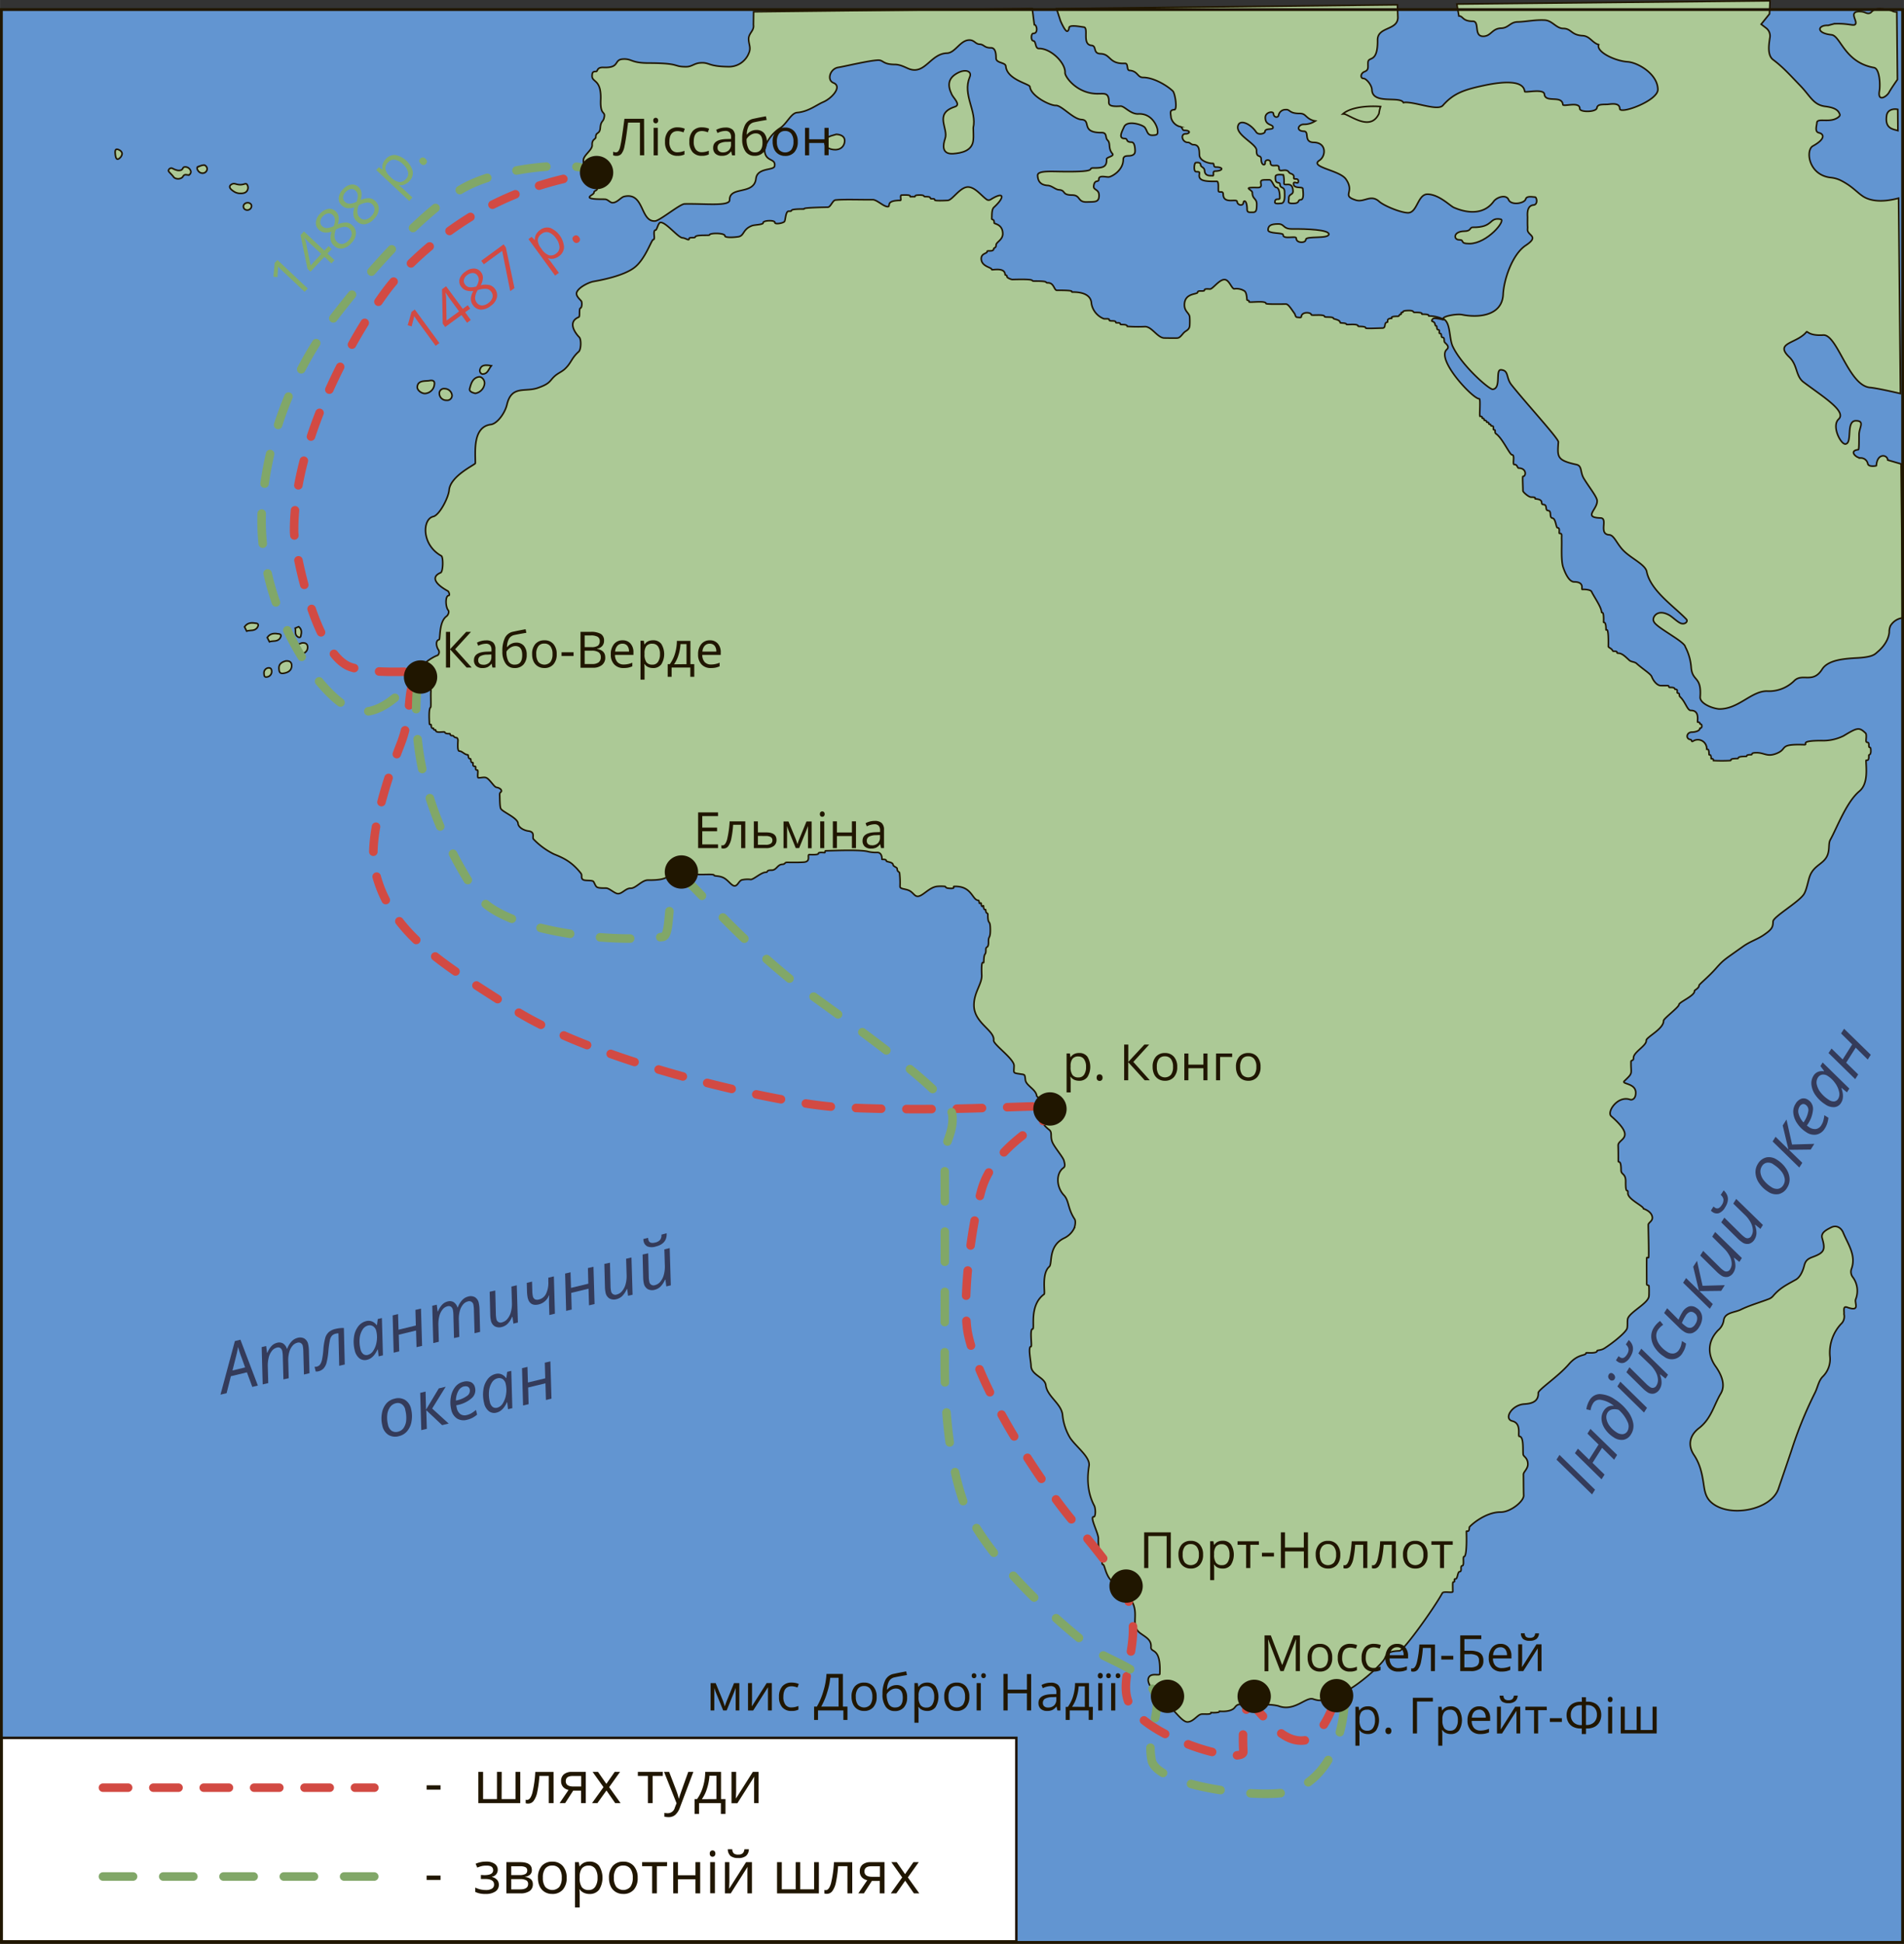 <?xml version="1.0" encoding="UTF-8"?>
<svg xmlns="http://www.w3.org/2000/svg" width="241.75mm" height="246.75mm" viewBox="0 0 685.27 699.46">
  <rect x="0" y="0" width="685.27" height="699.46" fill="#333333" stroke="none"/>
  <defs>
    <style>
      .cls-1 {
        fill: #6295d1;
      }

      .cls-2 {
        fill: #acc996;
        stroke-width: 0.57px;
      }

      .cls-2, .cls-7, .cls-8 {
        stroke: #201600;
        stroke-miterlimit: 10;
      }

      .cls-3 {
        fill: #201600;
      }

      .cls-4 {
        fill: #343b5a;
      }

      .cls-5, .cls-6, .cls-8 {
        fill: none;
      }

      .cls-5 {
        stroke: #d24a43;
        stroke-dasharray: 9.07;
      }

      .cls-5, .cls-6 {
        stroke-linecap: round;
        stroke-linejoin: round;
        stroke-width: 3.07px;
      }

      .cls-6 {
        stroke: #81a768;
        stroke-dasharray: 10.85;
      }

      .cls-7 {
        fill: #fff;
        stroke-width: 0.89px;
      }

      .cls-9 {
        fill: #d24a43;
      }

      .cls-10 {
        fill: #83ac69;
      }
    </style>
  </defs>
  <title>Путешествие Диаша</title>
  <g id="Слой_2" data-name="Слой 2">
    <g id="Слой_1-2" data-name="Слой 1">
      <rect class="cls-1" x="0.5" y="3.45" width="684.27" height="695.51"></rect>
      <g>
        <path class="cls-2" d="M350.29,46c0,1.47.16,3,0,4.41-.33,3.88-4.24,4.67-7.16,4.89-4.35.33-3.72-3.27-3-5.35,1.39-3.75-4.19-9,3.56-11.54,2.21-.72-.43-3-1.13-4.4-1.68-3.44-1.39-6.19,2.71-8.05,2.34-1.06,4.65-.29,3.74,1.78C346.31,34.15,351.65,39.85,350.29,46Z"></path>
        <path class="cls-2" d="M540.12,78.89c2,.38-4.81,8.74-11.25,8.79-3.78,0-1.49-1.36-3.73-1.39-2,0-2.21-3,1.86-3.09,2.59,0,1.87-1.42,3.1-1.4C537.7,81.9,535.77,78.08,540.12,78.89Z"></path>
        <path class="cls-2" d="M456.39,82.77c0-1.51.91-2.15,3.54-2.18s1.56,1.83,5.2,1.8c5.18-.05,13.12.27,13.14,1.87,0,1.82-8.29.55-8.28,1.93s-3.5,1.41-3.45-.46c0-1.05-4.85.63-4.74-1.27C461.82,83.66,456.4,84.18,456.39,82.77Z"></path>
        <path class="cls-2" d="M301,48.34c1.94.1,3.21.92,3,2.67s-1.59,3.06-3.88,2.84c-1.72-.17-3.32-.93-3.22-2.64C297,49.11,299.24,48.91,301,48.34Z"></path>
        <path class="cls-2" d="M663.68,472.84a3.68,3.68,0,0,1-1.13,3.65,15.26,15.26,0,0,0-3.93,11.61,8.81,8.81,0,0,1-2.6,7.28c-1.52,1.53-1.83,4-2.84,5.91a146.1,146.1,0,0,0-8.46,20.81c-1.52,4.53-3.09,9.08-4.64,13.62-2.67,7.81-18.09,10.66-24.38,4.71-2-1.92-2.23-4.4-2.59-6.73-.54-3.55-1.28-6.94-3.41-10.12-2.37-3.54-1.54-7.12,1.79-9.67,4.4-3.37,5.35-8.26,7.83-12.43,1.86-3.12.24-6.84-1.85-9.8-3-4.23-2.91-9.1.91-13a5.77,5.77,0,0,0,2-3.52c.35-2.91,3.92-2.81,6.11-3.87,3.16-1.54,6.66-2.53,10-3.8a3.94,3.94,0,0,0,1.56-1c2.45-2.89,4.45-3.87,8.27-6,1.64-.9,2.6-3.26,3.07-5.12s1.41-2.45,3.12-3.08c4.17-1.54,4.51-2.69,3.33-6.7-.61-2.06,1.61-3.07,3.19-3.89,2.1-1.07,3.72.32,4.35,1.84,1.75,4.23,4.82,8.29,2.95,13.18a3.21,3.21,0,0,0,.37,2.67,8.29,8.29,0,0,1,1.19,8.17c-.51,1.32,1.8,4.61-3.06,2.87C663.12,469.81,663.86,472,663.68,472.84Z"></path>
        <g>
          <path class="cls-2" d="M422.45,615.63c1.11,1,3.32,4,4.9,4,2,0,3.38-2.22,4.74-2.72.9-.33,3.83.29,3.79-.63,0,0,3.08.19,3.07-.49,0,0,4.13.46,5.5-1.42,1.82-2.49,3.82.21,6.64.23,1.07,0,2.17-1,3.88-1.13a16.75,16.75,0,0,1,5.12.4c5.76,2.23,9.93-3.37,12.53-2.48,5,1.73,4.74-1.66,7-2.1,1-.2,3.24-.06,4.19-.46,4.59-1.9,13.81-10,14.68-12.26.76-1.95,2.1-2.4,5.22-2.52,1.48-.06,12.59-15.57,15.39-20.77.45-.83,3.81.09,3.79-.57-.05-2.84-.09-3.42.23-3.45.93-.08-.2-1.11.81-1.12.69,0,.65-2.55,1.4-2.58,1.06,0,.06-2.09.94-2.12s.08-3.28.65-3.29c1.13,0,.9-7.91.86-9,0-.62,1,.73,1.06-1.55,0-.31,5.51-5.53,11.31-5.48,3.58,0,8.33-3.92,8.25-6-.07-1.9-.06-5.69-.09-7.58,0-.88,1.65-2,1.59-3.77-.08-2.31-1.61-2.55-1.69-3.45-.17-1.82.28-6.36-1.36-6.44-.77,0,1-4.63-2.53-5.51-3.22-.81-.21-5.81,4.25-6.12,2-.13,5.21-.5,5.07-4,0-1.21,7.11-5.83,11-10.33,3.39-3.94,6.14-2.92,6.21-4.06,0-.23,3.88.39,4-.79,0-.26,1.32-.07,2.64-.91,3-1.92,7.12-5.25,8-6.87.46-.8.06-3.17.45-4,1.12-2.43,7.37-5.38,7.54-7.91a35.29,35.29,0,0,0,0-3.61c0-.37-.8-.14-.8-.69,0-2.16-.06-7.73,0-9.37,0-.49.67.17.69-.33.09-2.75-.1-8.81-.13-11.61,0-.82,1.54-1.3,1.46-2.64-.15-2.27-3.18-3.17-3.18-3.17,0-1-5.7-3.42-5.61-5.6s-.89,1.09-.81-4.28c0-2.92-1.64-2.26-1.65-4,0-4.07-1-2.46-1-3.28,0-1.51,0-4.09-.06-5.62,0-2.55,6.83-2.4-2.49-10.52-1.71-1.49,2.27-7.5,6.74-6,.91.31,2.14-.37,2.09-2.53-.09-3.48-5.37-2.93-4.07-4.16,3.31-3.13,2.23-2.32,2.37-7,0-.55.94-.12.9-1.28-.06-2.08,4.71-4.39,4.58-6.26-.08-1.21,6.31-4.14,6.23-7.12,0-.79,5.5-4.85,5.54-5.79s5.76-3.22,5.58-4.92c0-.37,1.58-.87,1.66-2,0-.39,3.23-2.91,6.07-6.12s2.89-3,9.67-7.84c2.69-1.92,5.06-2.53,7.4-4.11,3.06-2.07,3.45-2.8,3.49-4.93,0-1.65,9-6.82,11-9.69,1.07-1.49,1.6-5,2.24-6.68,1.42-3.76,4.71-4.26,6.11-7,1.19-2.31.42-4.54,1.27-6.07,2.45-4.43,5.8-13.57,10.44-17.44,3.2-2.67,2.46-8,2.4-11,0-.51,1.14.67,1-1.86,0-.42.75,0,.73-1.67,0-2.24-.73-.34-.71-2.12,0-1.5-.86-.48-1-1.38-.07-.64.3-2.41-.19-2.88-2.33-2.22-2.95-2-7.93,1a16.69,16.69,0,0,1-7,1.71c-10-.11-5.15,1.53-7.28,1.46-9.38-.29-5.54,1.46-9.85,3.16-3.43,1.36-4.24-.29-7.21-.27-2.32,0-1.2.69-1.93.71-2.3,0-1.1.6-1.87.61-3.76,0-2.22.78-3.09.77-3.27,0-1.85.71-2.58.73a53.3,53.3,0,0,1-6,0c0-1-.83-.47-.83-.73,0-2-.77-1-.76-1.5,0-2.67-.83-1.44-.84-2.11a3.19,3.19,0,0,0-4.92-2.65c-.72.41-.35-.49-.9-.56-1.88-.24-1.48-2.68.53-2.68,1,0,2.81-.42,2.81-1.31,0-.33.73.15.71-.89s-.69-.49-.7-.93-.37-.45-.75-.46,1-4.24-2.49-4.22c-1.29,0-1.92-3.07-3.85-4.88-.6-.56.11-1.22-.82-1.35-.64-.09.38-1.36-.91-1.37-.49,0,.28-.75-1.92-.68-.78,0,0-.66-1-.65s-1.67,0-2.3,0c-1.15,0-2.53-1.34-3.28-3.22-.43-1.08-2.93-2.5-5.49-4.78-.62-.56-1.92-.53-2.56-1.11-1.31-1.19-2.55-2.54-4-2.56-1,0,.38-.78-1.79-.71-.17,0-.31-.49-.69-.8s-1.09-.64-1.08-.9c.15-8.27-.83-5.27-.84-6.14,0-3.23-.89-2.26-.87-2.65.16-4.67-.69-2.94-.73-3.61-.1-1.83-2.68-5.42-3.62-7.37-.33-.69-2.48-.83-3.33-.76-.49,0,1-2.7-2.91-2.72-2.08,0-3.54-4-4-5.38-.78-2.46-.41-7.39-.51-9.94-.05-1.4.28-2.15-.7-2.1-.51,0,.38-2-.79-2.06-.54,0-.61-3.26-1.78-3.44-1.38-.22-.14-2.62-1.59-2.73-1.23-.09-.15-2.07-1.66-2.17s.6-1.74-2.88-2.05c-.61-.05.76-.64-1.52-.62-1,0-3-1.85-3-2.25,0-1.83-.23-5.21,0-5.21,1.17,0,1.41-2.95-1.55-3-.46,0-.48-1.35-1.54-1.27-.86.06.36-3.48-.84-3.5-.82,0-3.47-6-5.77-7.58-.68-.46.06-1.43-.71-1.43-.6,0,.22-1.35-.7-1.37s0-.62-1-.64c-.37,0,.12-.73-.8-.71-.4,0,.09-.67-.92-.68-.34,0,.18-.73-.79-.73-.14,0,.26-.76-.84-.71-.31,0,.3-6.33-.28-6.32-2.31.06-15.62-14.2-11.67-17.75,1.08-1-.11-1.86-.74-2.54-.42-.45.15-1.74-.84-1.8-.63,0-.11-1.44-.84-1.41s.21-1.3-.74-1.37c-.65,0-.21-1.41-.75-1.4s.05-1.2-1.31-1.58c-.33-.09-.14-1.07.81-1.12a16.14,16.14,0,0,1,3,.5c1.13.14-2.15-1.4-4.9-1.31-.77,0,.86-.64-2.46-.65-.75,0,1-.71-2.94-.65-.48,0,0-.67-1.84-.68-3.1,0-1.84.68-2.44.67-.93,0,0,.72-.71.71-.45,0-.3.71-1,.7-3.17,0-1.86.75-2.17.75-2.11,0-1.16,1.32-1.54,1.36-1.4.18-.33,2.11-1.77,2.13s-6,.25-6,0c0-.81-2.76-.45-2.76-.72,0-1-4.17-.36-4.19-.63-.06-.61-2.24-.37-2.25-.61,0-1.08-2.42-1.27-2.41-1.49,0-.78-3.17-.31-3.2-.69-.09-1-4.8-.23-4.81-.68,0-.87-3.42-1.23-3.58.73,0,.39-.72.3-1.55.19-.58-.08-.62-1-.89-1.35-1-1.37-2.21-3.4-3.06-3.39-2,0-7.19.13-7.21-.22-.08-1.15-6.07-.19-6.08-.6,0-.8-.73-.25-.77-.87s-.13-2.44-.87-3a5.45,5.45,0,0,0-3.7-.79c-.94,0-1.74-3.17-3.41-3.32-1.91-.17-4.27,3.37-5.3,3.4-.49,0-2-.22-2,.35,0,.75-2.45-.08-2.46.8s-4.77.12-4.76,4.58c0,2.39,1.83,2.88,1.89,4.38a24.07,24.07,0,0,1,0,3.1c-.14,1.45-1.18,1.67-1.9,2.31s-1.5,2-2.44,2.09-4,0-4.82,0c-2.46-.08-4.48-4.15-6.95-4.09a54.73,54.73,0,0,1-6.33-.08c-.14-1-2.53-.45-2.53-.83,0-.83-1.6-.19-1.63-.65,0-.89-2.41-.16-2.34-.84s-1.54-.3-2-.46a7.16,7.16,0,0,1-4.42-5.45c-.12-3.2-3.36-4.15-6.64-4.12-1.49,0,2-.69-5.77-.64-1.09,0-1-2.71-3.25-2.69-1.45,0,1-.67-4.92-.63-1.8,0,1.73-.83-7.88-.56-.35,0-1.9-.57-1.92-1,0-.75-.68-.46-.69-.78-.12-2.82-4.8-1.47-4.81-1.81,0-.86-3.73-1-3.78-3.91,0-2,2.15-1.8,2.11-2.57,0-.6,2.29.29,2.38-1,0-.37.87-.23.85-1.32S361,86.33,360.91,84c-.08-3.35-3.07-3.4-3.08-3.75,0-1.74-.91-.9-.88-1.62.07-1.41-.07-3.26.8-4.05,4.07-3.73,3.65-5.83-1.19-2.79a1.36,1.36,0,0,1-1.28.1c-1.88-1.19-4.2-4.51-6.82-4.59-2.87-.09-5.63,4.68-7.33,4.81-.94.07-4.67.22-4.69-.11,0-.89-1.52-.12-1.59-.72s-1.35-.48-2-.52c-.49,0,.12-.6-2-.57s-1.26.61-1.68.61a11.77,11.77,0,0,0-1.45,0c-.48.09,1-.86-3.22-.59-.74,0,0,1.9-.44,1.9-5.7.05-3.26,2.23-4.57,2.25-1.53,0-3.9-2.53-5.42-2.5-3.34.07-10.43-.21-13.4.13-1,.11-1.72,2.55-2.72,2.57-11.49.23-7.53.66-8.84.66-6.44,0-3,.9-5.22.79-1.23-.06-1.12,3.39-1.62,3.79-.75.59-3.4,1-3.38.29,0-1-4.3-.8-4.23.1.05.67-2.94.69-3.92,1-3.52,1.29-2.78,3.64-5,4-1.35.22-4.82.48-4.85-.32,0-1.1-5.48-1.11-5.55-.32,0,.3-4.93-.2-5.13.74-.11.49-2.2-.06-2.19.6,0,.91-1.25-.23-2.4-.3-1.58-.09-5.91-5.64-7.88-5.54-.85,0-1.27,2.7-1.79,2.75-1.2.11.08,3.4-.8,3.4-.69,0-2.78,6.87-6.72,10s-12.4,4.66-14.91,5.11c-1.4.25-5.07,1.91-5.91,3.79-.54,1.2.88,2.41,1.56,3.19.4.46.28,2.39-.21,2.54-.72.2-.11,3.06-.66,3.29-4.15,1.72-1.34,5.68.17,7.22.79.81.67,4.44-.18,5.2-2.77,2.46-2.6,4.08-5.15,6.37-1,.86-2.27,1.41-3.23,2.21-2.25,1.88-1.53,2.79-6.33,4.47-3.07,1.08-6.1.27-8.41,1.6-1.83,1.06-2.44,3.24-2.74,4.49-.72,3-3.47,6.79-5.77,7.08-6.65.86-5.54,10-5.59,13.94,0,.51-9,4.51-9.44,9.7-.23,2.69-3.47,9-5.72,9.49-3.92.91-4.28,10.15,2.92,14.14.75.42.68,5.68-.24,6.06-3,1.23-2.83,3.6,2.59,6.59.39.21.79,1.58.34,1.61-1.37.08-1.2,4.1-.22,5.3.45.55,0,1.76-.62,2.19-2.82,2.06-2.14,8.29-2.66,8.4-1.37.29-1,2.53-.25,3.62a1.53,1.53,0,0,1-.24,2c-1.91.63-7,3.8-7.17,6.78-.11,2.49,4.88,4.54,4.74,6s.09,5.81-.12,5.94c-.66.43-.55,3.63-.43,5.82,0,.77.66,0,.66.7,0,1.45.81.88.82,1.06,0,.89.76.36.77.62,0,1.06,1.8.66,3,.66.6,0-.15.69,2.06.65.37,0-.13.73,1,.68.51,0,.42.7,1.49.76.27,0,.49.76.48.9-.09,1.82-.21,3.9.52,3.92,1,0,1.81,1.26,3,1.33.3,0,0,1.43.88,1.41.46,0-.06,1.42.85,1.39.52,0-.39,1.35.84,1.35.68,0-.28,1.36.87,1.34.5,0-.17,2.74.38,2.78.84.07,2.09-.37,2.86,0,1.24.52,2.79,3.32,3.64,3.43.5.07,1.71.44,1.8,1.24.07.63-.69.25-.63,1.58.05,1,0,3.78.35,4.76.48,1.23,6.1,3.33,6.26,5.42.11,1.47,2.16,2.52,3.71,2.72,2.59.34,1.26,2.21,1.85,2.93a26.42,26.42,0,0,0,7.33,5.37c3.4,1.38,6.4,2.7,9.71,6.89.6.76-.08,1.62.69,2.25s3.51.08,3.92.83c1.13,2.08.59,2.27,4.45,2.27,1.14,0,3,1.86,4.17,2,1.59.17,2.88-2,4.72-1.94s4-3,6.25-2.93c3.71,0,7-.21,8-2.46.29-.66,7.93-.45,7.93-.21,0,1.28,7.81.16,7.82.91,0,.4,1.94.08,3.58,1s2.76,2.87,3.85,2.83,1.5-1.8,2.57-2.14a9.46,9.46,0,0,1,3.2-.16c1.06,0,3.69-2.52,5.38-2.6,1.08,0-.1-.77,2.15-.75,1.77,0,2-2,3.84-2.11,1.24-.06.62-.73,1.87-.71.81,0,3.34.08,5.76-.06,2.9-.16,1.11-2.68,2.09-2.72.38,0,3.28.18,3.26-.4s2-.28,2.26-.32,0-.63.38-.64c3.31-.08,11.64-.45,14.88.19a12.53,12.53,0,0,0,3.69.4c1.3,0,1.7,1.29,1.66,2.43,0,.18,1.54-.18,1.58.6,0,.41,2.3.32,2.42,1.38.07.66,1.44.9,1.47,1.41.1,1.34.77,1,.86,1.55a30.26,30.26,0,0,1,.17,4.85c0,.94,1.66.79,3.16,1.42s2,2.1,3.14,2.14c1.87.05,4.1-3.22,7.06-3.57a14.51,14.51,0,0,1,2.72,0c.61,0-.15.6,1.85.71,2.26.13,1-.68,1.54-.7,6.48-.26,6.46,4.93,8.72,5,.23,0,.29.61.34.95s.67-.23.69.17c.11,2,.81.39.83.94.08,1.84.75,1,.78,1.38.1,1.53.77,1,.78,1.58,0,4.09.79,1.75.89,4.89.13,4.11-.69,2.68-.65,4.94.05,2.84-1,1.29-.95,3.07,0,2.22-.67.41-.76,4.21,0,1.21-1-2-.72,4.89.1,3.08-2.87,6.18-2.8,10.83.09,6.38,7.51,8.94,7.09,12.51-.18,1.5,7.3,6.6,7.34,9.11,0,2.93-.78,2.56,2.89,3.12,1,.15,1,.24,1.19,2,.19,2.05,3.7,3.33,4.06,5.68.1.68.73-.06.75,2.43,0,1.44.15,1.74,2.2,2.39.31.1.47,1.12.15,1.15-2.95.3-2.06,3.61,1.4,6.32,1.27,1,.25,2.4,1.18,4.54.82,1.89,3.83,5.31,4.15,6.61.2.82.58,2-.15,2.52-2.77,1.94-2.7,6.88.13,9.88,1.9,2,1.32,4.77,3.85,8.6.45.68.24,2.52-.29,3.56a7.64,7.64,0,0,1-3.36,3.23c-6.05,2.83-4.23,9.25-5.49,10.35-2.85,2.48-1.37,9.54-1.83,9.88-5.58,4.06-3.23,12.52-4.15,12.52-1.18,0-.09,6.31-.57,6.31-1.18,0-.06,5.16,0,6.88,0,3.44,5,4.14,5.33,7.1.51,4,5.52,6.52,6,10.54a19.76,19.76,0,0,0,2.75,8.38c2.29,3.35,7.31,6.9,6.79,10.06-.47,2.85-1.08,8.72,1.89,14.32.49.91.6,4-.21,4-1.57-.06,1.7,5.81,1.68,7.79s.07,5.55,1.12,5.6c.63,0-.25,3.86.59,3.82.5,0,.77,2.84,2.27,4.93a24.46,24.46,0,0,0,4.65,4.54c8.33,6.35,1.79,11.79,6.45,15.19,2.1,1.53,4.06,2.4,3.87,5-.16,2.24,3.63-.2,3.17,9.64,0,.91-3.37-.66-4.1,1.6-.82,2.52,4.43,7,3.57,8C414.07,615.34,421.12,614.44,422.45,615.63Z"></path>
          <path class="cls-2" d="M171.06,141.55c-1.09-.26-2.33-.69-2-1.74.46-1.71,1-3.78,3.24-4.18,1.06-.19,2.25,1.14,2.09,2.48A4,4,0,0,1,171.06,141.55Z"></path>
          <path class="cls-2" d="M154.4,137c1.71-.36,2.13.35,1.93,1.43a3.6,3.6,0,0,1-3.41,3.17c-1.24,0-2.85-1.18-2.74-2.42C150.4,136.85,152.84,137.19,154.4,137Z"></path>
          <path class="cls-2" d="M162.68,142.21a1.73,1.73,0,0,1-1.94,1.83,2.5,2.5,0,0,1-2.62-2.46,1.67,1.67,0,0,1,1.93-1.71A2.67,2.67,0,0,1,162.68,142.21Z"></path>
          <g>
            <path class="cls-2" d="M107.5,225.52c1.26,1,1,2.18.76,3.37-.15.6-.63.58-1.09.28-1.24-.79-.66-2.07-.92-3.12Z"></path>
            <path class="cls-2" d="M88,225.57c1.15-1.67,2.73-1.52,4.28-1.27.78.13.78.74.43,1.34-.94,1.63-2.61,1-3.94,1.46Z"></path>
            <path class="cls-2" d="M96.18,229.4c1.15-1.67,2.73-1.52,4.28-1.27.78.13.78.74.43,1.34-.94,1.63-2.61,1-3.94,1.46Z"></path>
            <path class="cls-2" d="M108.72,231.35c1.5-.14,1.94.6,2,1.43.08,1.67-1.18,2.46-2.83,2.68-1.3.17-1.35-.78-1.41-1.61C106.35,232.26,107.54,231.68,108.72,231.35Z"></path>
            <path class="cls-2" d="M96.48,240.35c1-.11,1.26.47,1.29,1.14a1.93,1.93,0,0,1-1.84,2.12c-.85.13-.88-.62-.92-1.28A1.81,1.81,0,0,1,96.48,240.35Z"></path>
            <path class="cls-2" d="M102.84,237.85c1.62-.15,2.1.65,2.14,1.55.08,1.81-1.27,2.66-3.07,2.9-1.41.18-1.46-.85-1.52-1.75C100.28,238.83,101.56,238.2,102.84,237.85Z"></path>
          </g>
          <path class="cls-2" d="M176.84,131.61c-1.09,1.35-1.3,2.93-3.11,3-.68,0-1.23-.85-1-1.6C173.18,131.27,174.65,131.24,176.84,131.61Z"></path>
          <path class="cls-2" d="M684,141.62s-8.16-1.93-10.94-2.17c-7.74-.65-11.77-19.21-16.87-18.88s-5.67-1.5-6-1.15c-3.5,4.31-11.71,3.81-6.2,9.08,3.07,2.94,2.21,6.78,5.12,9,6.91,5.21,15.65,10.52,12.63,13.34-2.65,2.47.83,9.22,2.51,8.94,2.61-.42-.05-8.52,3.85-8.37,3.17.12,1,2.45,1,5s0,5.38-.26,5.4c-3.48.37-.92,2.92.79,3a2.56,2.56,0,0,1,2.61,2c.19,1.36,3.09.87,3.09.74.28-4.63,4-4,4.1-2l4.81,1.4.53,55.35-.71.19a5.94,5.94,0,0,0-3.66,2.72,5.36,5.36,0,0,0-.43,2.26c-.33,3.92-3.78,6.76-4.16,7.07-1,.84-1.54,1.9-7.44,2.22-5,.27-10.49.79-12.57,4.09-3.28,5.21-7,1.34-9.9,4a12.92,12.92,0,0,1-10,3.84c-5.63,0-10.3,6.6-17.24,6.43-2.62-.25-6.91-2.06-6.74-4.3.57-7.71-2.88-5.4-3.25-10.76a18.75,18.75,0,0,0-2.11-7.29c-.26-2-10.74-7.09-11.32-9.13-.81-1.13,1-4.86,5.59-2.25,1.28.73,3.25,2.8,4.45,3,1.43.29,2.3-.88,1.67-1.55-4.26-4.51-12.93-10.27-14.28-17.15-.48-2.46-5.17-4.53-8.07-7.28-2.7-2.56-3.56-5.83-5.43-5.95-4-.25-.24-6-3.12-6.06-6.38-.2-1.15-3-1.21-6.14,0-1.38-2.77-4.77-4.75-8-1.48-2.4-.56-4.62-2.74-5.09-7.17-1.56-6.81-2.83-6.47-8.12.08-1.23-11.85-14.2-16.91-20.6-2-2.56-.85-5.11-3.69-5.36-2.25-.2.17,6.61-3,7-1.26.15-11.27-8.62-14.44-15.48-1.32-2.87-.7-8.24-3.16-9.75-1.38-.85,4.39-2.06,6.59-1.61,5.51,1.12,14.36.6,14.73-7.34.24-5.26,3.29-14.38,8.11-17.58,5.19-3.43.54-3.49.67-5.79.1-1.73-.06.29,0-4.35,0-.76-.45-4.17,2.15-4.41,1.72-.16,1.17-2.87.53-2.86s-3-.55-3.33.7c-.39,1.58-5.26,2.44-6.19.22-.81-1.93-4.15-1-5.38.68-3.23,4.41-8.66,4.58-14.27,2.17-1.42-.61-5.26-4.66-9.41-4.8-3.68-.12-3.73,6.8-7.21,6.69-2.55-.07-8.54-2.5-10.3-4.08-3.07-2.75-5.35.5-8.46-.51-5.29-1.72-.07-2.65-3.52-7.55-2.28-3.24-13.3-4.3-9.5-6.73,2.32-1.49,2.69-6.39-2.07-6.47-3.8-.07-1.4-3.95-3.53-4-3.1-.1-2-2.66.23-2.49a7.22,7.22,0,0,0,3.88-1.22,5.38,5.38,0,0,1-2-.69c-1.67-1-1.69-2-3.63-2-3.9,0-3.4-1.53-5-1.38a2.53,2.53,0,0,0-2.61,2.1c-.22.87-1.74.81-1.84-.71-.06-.93-2.9-.57-2.92,1.46,0,3,2.81,2.26,2.77,3.57,0,1-2.83.08-2.9,1.51,0,.66-2.33,1.35-3.15.14-2-2.95-5.57-4.55-6.44-2.58-1.54,3.48,6.63,6.71,6.57,9.2-.08,3,1.63,1.22,1.67,3.17,0,2.24,1.5,2.42,1.43,1.19s1.89-1.19,1.89-.06c0,2.35,3.14,0,3.07,2s2.51-.21,3.59,1.53c.47.76,2,.39,1.75,2-.13.87,1.55-.11,1.64,1.1.13,1.71-1.74-.31-1.72,1.06,0,1.91,3.28.91,3.33,1.74s.58,3.94-.74,4-.14,1.25-2.61,1.32-1.63-.69-1.69-1.84c-.07-1.6,1.53-1.2,1.51-2.51-.07-4.06-3.28-1.53-3.25-2.92a9.8,9.8,0,0,0-.21-3c-.27,0-2.79-.43-2.86.58-.24,3.26,1.59,1.58,1.64,2.84.06,1.68,1.65.51,1.65,2.82,0,1,.3,4-1.26,4-.28,0-2.21.35-2.23-.36,0-1.88,1.75-.6,1.76-1.55,0-1.36-.12-3.71-1.34-3.83-.8-.08-1.41-2.71-2.38-2.72-2.59,0-3.22-.06-3.1,1.11.09.85.42,1.72-1.27,1.68-5.8-.16-1.81.7-1.79,1.8,0,2.43,1.6,2,1.59,4.2s-.19,2.91-1.47,2.9-2,.15-2-1.12c-.05-3.47-1.29-3.23-1.34-2.33-.07,1.26-2.13,1-2.26-.41-.11-1.23-4.95,1.06-5-2.6,0-1.61-1.65-.29-1.74-1.31s.23-3.38-.59-3.37c-3.95.07-6.48-.15-6.3-2.23.11-1.25.28-1.18-1.15-1.26-1-.06-.66-3.23-.09-3.23.08,0,1.74-.33,1.75.79,0,.83,1.36.8,1.43,2.11.11,2.19,2.4,1.72,2.75,1.79,1,.2-.24-1.63,1.07-1.66,2.89-.06,3.14-1.46.28-1.44-1.15,0-.52-1.38-1.15-1.33-1,.09-4.72-.72-4.82-3-.07-1.53.08-3.73-2.16-3.73-.82,0-1.22-.83-2-.82-2.1,0-2.8-3.11-.79-3.1,1.5,0,2.06-1.25-.59-1.24-.68,0-.54-1.32-1.59-1.37a4.5,4.5,0,0,1-3.08-3.2c-.14-1.67-.67-2.77,1.22-2.87,1.1-.06.27-5.9-.61-6.73-2.26-2.13-7-4.88-10.7-4.87-2.07,0-1.82-2.31-4.9-2.53-1.12-.08-.29-2.59-1.61-2.53-5.84.28-5-3.36-8.78-3.47-2.9-.08-1.24-2.84-3.29-3-3.49-.33-.85-6.38-2.74-6.58-1.26-.14-5.18-1-5.3.24-.06.69-.32,1.15-.63,1.23-.6.15-1.64-1.89-2.44-3.67l-1.44-4.43L502.95,1.73l.16,4.61c-.12,4.7-7.36,3.18-7.3,8.1.1,8.5-3.31,5.68-3.44,8-.1,1.79.39,2.72-1.31,3.38-1.45.57-1.5,2.4-.34,2.41,1,0,3,2.34,3.06,4.08.19,5.46,10.14,2.11,11.34,4.63a3,3,0,0,1,.63-.1c4-.09,11.74,3.18,13.57,1.09,3.88-4.42,7.8-5.68,14.83-7.18,8.13-1.73,14.23-1.57,14.6,2.16.06.59,6.88-1.15,7.1,1,.34,3.27,6.3.2,6.64,3.7.09,1,6.09-1.29,6.09,1.48,0,1.4,5.86,1.29,6.15-.19.23-1.17,1-1.31,3.51-1.33,1.19,0,4.67-.93,4.74,1.56.06,2.13,13.71-2.85,13.7-6.89,0-5.52-7.11-9.76-10.92-10-4.47-.29-11.37-3.58-10.37-6.17-2.35-.66-3.14-3.08-5.8-3.23-4.17-.23-4-2.56-6.92-2.59-2.56,0-3.93-2.84-6.67-3-3.53-.19-6.76.57-9.81.64-2.7.06-3.23,2.18-5.91,2.26-3.29.1-3.59,2.83-6.37,2.91-3.68.11-1.19-5.41-3.84-5.41-3.79,0-3.42-1.9-5-1.89l-.74-4.31L637.06.29,636.87,5l-3,3.72,1.78,1.37a3.58,3.58,0,0,1,1.33,3.62c-.22,1.78-1.09,6.08,1.19,7.78,3.67,2.73,6.48,5.95,9.75,9.31,3.69,3.79,4.67,6.95,9.08,7.5,3.67.46,4.66,1.52,5.12,2.74.24.41,0,1-1.35,1.66-2.8,1.38-6.76-.27-6.84,1.46-.05,1.09-.92,3.27.76,3.64s2.58,2.11-2.22,4.75c-2.67,1.47-1.64,10.4,6.39,11.35a10.55,10.55,0,0,1,3.61,1c4,2,5.67,4.12,7.86,5.63s6.22,2.6,13,.79Zm-1.08-113s-2.37,3.37-3,4.58c-.83,1.58-4.16,3.66-3.51-.37.41-2.49.08-8.13-1.93-8.49-10.67-1.91-12-11.45-15.3-11.81-5.78-.63-4.9-3.57-1.22-3.39l2.17-.58a28.49,28.49,0,0,1,4.92.19c1.51.19,2.31.43,2.7,0,.76-.88-1.12-3-.29-4.06.5-.64,1.69-.56,2.33-.52,1.53.1,2.05.87,3.08.58.64-.18.67-.55,1.34-1,1.18-.8,2.56-.65,4.42-.42,2.86.35,2.28,1,4.06.94ZM683.09,47c-2-.58-4.73-.77-4.06-5.43.28-1.92,2.12-2.56,4-2.21ZM271.17,8.94c.34,2.19-1.85,3-1.73,5.3.1,1.86.9,3,.09,4.85A7.68,7.68,0,0,1,262.08,24c-7.49-.1-6.56-1.65-10.13-1.37-2.09.17-3,1.4-5,1.39-4.95,0-1.79-1.3-13.51-1.33-6.46,0-5.92-1.64-9.29-1.42s-.89,3.23-6.93,3c-2.56-.11-2,1.44-2.66,1.45-1.24,0-1.41.36-1.46,1.53-.1,2.52,3.4,1.07,3.1,8.7-.24,6.17,2,3.61,1.14,6.72-.34,1.16-1.11.95-1.3,3.37s-1.61,1.31-1.61,3.31c0,.82-1.43.68-1.31,2.86.09,1.73-3,3.57-3.14,5.33-.14,1.94.89,3.59,3.41,4.42,1.7.56,1.38,3.69,1.58,5.46.17,1.4-1.16,1-1.19,1.85,0,.66-1.66,1.13-1.61,1.74.06.78,4.45.65,5.55.69s1.84,1.26,2.74,1.25c1.71,0,3-2,4.23-2.25,7.26-1.63,5.66,9.13,11.05,8.84,1.71-.09,8.93-6.12,10.64-6.16,7.61-.15,16.26.95,16.22-1.44-.08-5.07,8.78-1.65,9.47-7.63.47-4.1,6.42-2.87,6.71-4.53.49-2.83-2.85-1.53-3.51-4.93-.48-2.46,2.16-6.61,5.4-8.68,2.54-1.62,4-5.48,6.22-5.66,4.06-.32,6.93-2.75,9.39-3.79,3.1-1.31,7-5.6,3.66-6.91-2.46-1-1.19-5.11,1.8-5.56,2-.3,11.11-2.5,14.31-2.6,1.92-.06,1.64,1.53,6,1.55,2.2,0,4.13,1.27,5.42,1.69,5.56,1.82,7.53-5.61,13.35-5.76,2.87-.08,4.62-4.35,7.67-4.69,2.19-.24,2.42,1.4,4.07,1.47s1.66,1.34,4.06,1.29c2,0,1.83,3,1.88,3.8.1,1.79,3.38,1.38,3.51,2.84.43,4.88,8.58,6.32,8.68,7.38.32,3.31,7.2,6.8,9.31,6.73s6.19,4.89,9.23,5.07c3.74.22-.49,4.77,7.28,4.71,2.06,0,1.21,1.83,2.1,2.69,1.25,1.21.1,2.91,1.74,4.84.88,1-2.1,1.23-2.07,2,.1,2.59-1,3.21-4.42,3.18s3.09,1.57-12.68,1.29c-3.86-.07-7.81-.23-7.72,1.43.08,1.46.53,3.4,3.64,3.58,1.48.08,2.77,1.48,4,1.56,2.61.16.93,1.85,4.66,1.89,3.35,0,1.87,2.64,5.51,2.5,2.65-.11,4.33.23,4.29-2.38,0-2.27-2-1.84-1.93-3.24.23-2.71,1.86-1.25,1.85-2.55,0-1.52,2.2-.83,3.48-.82,1,0,5.28-2.27,5.31-6.26,0-1.48,1.4-1.32,2.19-1.37,2.23-.14,2.11-1.43,2.06-2.3-.09-1.61-.5-2.6-1.25-2.61-2.27,0-1.2-1.28-2.42-1.3-2.41,0-1.18-2.24-.28-4.22,1.15-2.52,6.7-.76,7.47.23.95,1.23.81,2.85,2.76,2.8s1.92-.41,1.79-2c-.07-.86-1.73-5.94-6.92-5.68-2.8.14-5-2.89-6.39-2.79-5.2.36-4-1.16-4.22-2.47-.33-2.3-1.66-2-3.59-2-7.71.25-12.22-6.1-12.14-7.53.2-3.63-5.22-8.85-9.4-8.73-1.49,0-.91-2.65-2.06-2.77-.89-.09-.85-2.71.07-2.68,1.78.07,1.29-3.11.32-3.14l-.73-5.78L271.23,4.22ZM484.41,41.22a2.42,2.42,0,0,0-1.11-.21c2.24-2,7.29-3.09,13.59-2.67a15,15,0,0,0-.58,2.54C493.62,46.63,487.87,42.8,484.41,41.22ZM676,5.78"></path>
          <path class="cls-2" d="M43.87,54.95a1.86,1.86,0,0,0-1-1c-.25-.12-.77-.38-1.12-.15s-.34.94-.29,1.46.15,1.87.76,2S44.22,56,43.87,54.95Z"></path>
          <path class="cls-2" d="M68.68,61.68a2.06,2.06,0,0,0-2.43-1.56c-.51.21-.4.73-1,1.06a2.51,2.51,0,0,1-1.79,0c-1.15-.29-1.45-.83-2.06-.65a1.07,1.07,0,0,0-.77.83c0,.36.27.56,1.08,1.42s.81,1.05,1.13,1.24a2.54,2.54,0,0,0,2.5,0c.64-.4.5-.84,1.09-1.08s1.23.25,1.77-.11A1.29,1.29,0,0,0,68.68,61.68Z"></path>
          <path class="cls-2" d="M73.08,62.31a1.89,1.89,0,0,1-1.64-.68c-.3-.34-.67-1-.42-1.46.08-.13.18-.2,1-.44a3.84,3.84,0,0,1,1.53-.32,1.51,1.51,0,0,1,1,1.42A1.63,1.63,0,0,1,73.08,62.31Z"></path>
          <path class="cls-2" d="M86.17,66.46c-1.26-.08-1.73-.6-2.57-.26-.15.06-.82.36-.91.9-.11.71.83,1.36,1.31,1.69a4.23,4.23,0,0,0,2.1.79c.57,0,2.09.17,2.79-.88a2,2,0,0,0-.08-2.43C88.26,65.84,87.73,66.56,86.17,66.46Z"></path>
          <path class="cls-2" d="M90.44,73.66A1.49,1.49,0,0,0,88.81,73a1.47,1.47,0,0,0-1.15.9,1.34,1.34,0,0,0,.3,1.3,1.55,1.55,0,0,0,2.13-.06A1.39,1.39,0,0,0,90.44,73.66Z"></path>
        </g>
      </g>
      <g>
        <path class="cls-3" d="M231.85,55.89h-1.53V44.11h-4.27l-.28,2.16q-.55,4.3-1,6.29a6.33,6.33,0,0,1-1.1,2.77,2.24,2.24,0,0,1-1.81.76,3,3,0,0,1-1.19-.22V54.59a2.31,2.31,0,0,0,1,.23,1.1,1.1,0,0,0,.83-.39,3.53,3.53,0,0,0,.63-1.36,36.51,36.51,0,0,0,.69-3.67q.42-2.7.92-6.65h7.06Z"></path>
        <path class="cls-3" d="M235.12,43.38a1,1,0,0,1,.25-.75.93.93,0,0,1,1.25,0,1,1,0,0,1,.26.75,1,1,0,0,1-.26.75.91.91,0,0,1-1.25,0A1,1,0,0,1,235.12,43.38Zm1.62,12.52h-1.49V46h1.49Z"></path>
        <path class="cls-3" d="M243.83,56.07a4.2,4.2,0,0,1-3.31-1.32A5.41,5.41,0,0,1,239.35,51a5.58,5.58,0,0,1,1.19-3.82,4.28,4.28,0,0,1,3.39-1.35,6.73,6.73,0,0,1,1.42.15,4.68,4.68,0,0,1,1.11.36L246,47.64a7,7,0,0,0-1.08-.33,4.82,4.82,0,0,0-1-.13q-3,0-3,3.83a4.56,4.56,0,0,0,.73,2.79,2.55,2.55,0,0,0,2.17,1,6.63,6.63,0,0,0,2.52-.53v1.32A5.38,5.38,0,0,1,243.83,56.07Z"></path>
        <path class="cls-3" d="M252.59,56.07a4.2,4.2,0,0,1-3.31-1.32A5.41,5.41,0,0,1,248.11,51a5.58,5.58,0,0,1,1.19-3.82,4.28,4.28,0,0,1,3.39-1.35,6.73,6.73,0,0,1,1.42.15,4.68,4.68,0,0,1,1.11.36l-.46,1.27a7,7,0,0,0-1.08-.33,4.82,4.82,0,0,0-1-.13q-3,0-3,3.83a4.56,4.56,0,0,0,.73,2.79,2.55,2.55,0,0,0,2.17,1,6.63,6.63,0,0,0,2.52-.53v1.32A5.38,5.38,0,0,1,252.59,56.07Z"></path>
        <path class="cls-3" d="M263.47,55.89l-.3-1.4h-.07a4.15,4.15,0,0,1-1.47,1.25,4.5,4.5,0,0,1-1.83.33,3.29,3.29,0,0,1-2.3-.75,2.75,2.75,0,0,1-.83-2.15q0-3,4.77-3.13l1.67-.05v-.61a2.5,2.5,0,0,0-.5-1.71,2.06,2.06,0,0,0-1.6-.55,6.5,6.5,0,0,0-2.79.75l-.46-1.14a7,7,0,0,1,1.59-.62,6.91,6.91,0,0,1,1.74-.22,3.75,3.75,0,0,1,2.61.78,3.26,3.26,0,0,1,.85,2.51v6.72Zm-3.37-1.05a3,3,0,0,0,2.19-.76,2.82,2.82,0,0,0,.8-2.14V51l-1.49.06a5.42,5.42,0,0,0-2.56.55,1.66,1.66,0,0,0-.79,1.52,1.54,1.54,0,0,0,.49,1.23A2,2,0,0,0,260.1,54.84Z"></path>
        <path class="cls-3" d="M267.13,50a11,11,0,0,1,1-5,4.27,4.27,0,0,1,3-2.26q2.57-.55,4.53-.89l.28,1.31q-3.12.52-4.46.83a2.92,2.92,0,0,0-2,1.4,6.35,6.35,0,0,0-.71,3h.11a3.87,3.87,0,0,1,1.44-1.19,4.14,4.14,0,0,1,1.84-.43A3.54,3.54,0,0,1,275,47.9a4.83,4.83,0,0,1,1,3.26,5.18,5.18,0,0,1-1.18,3.61,4.2,4.2,0,0,1-3.28,1.3,3.82,3.82,0,0,1-3.25-1.59A7.44,7.44,0,0,1,267.13,50Zm4.56,4.83q2.74,0,2.74-3.49Q274.44,48,272,48a3.21,3.21,0,0,0-1.32.28,4.52,4.52,0,0,0-1.16.75,4,4,0,0,0-.81,1,7,7,0,0,0,.75,3.6A2.49,2.49,0,0,0,271.7,54.82Z"></path>
        <path class="cls-3" d="M287.12,51a5.43,5.43,0,0,1-1.21,3.76,4.27,4.27,0,0,1-3.35,1.35,4.44,4.44,0,0,1-2.34-.62,4.09,4.09,0,0,1-1.58-1.78,6.2,6.2,0,0,1-.56-2.71,5.42,5.42,0,0,1,1.2-3.75,4.26,4.26,0,0,1,3.34-1.34,4.16,4.16,0,0,1,3.28,1.37A5.41,5.41,0,0,1,287.12,51Zm-7.5,0a4.67,4.67,0,0,0,.75,2.87,3,3,0,0,0,4.44,0,4.66,4.66,0,0,0,.76-2.88,4.58,4.58,0,0,0-.76-2.85,2.67,2.67,0,0,0-2.24-1,2.62,2.62,0,0,0-2.21,1A4.63,4.63,0,0,0,279.61,51Z"></path>
        <path class="cls-3" d="M291.22,46v4.12h5.52V46h1.49v9.85h-1.49V51.45h-5.52v4.44h-1.49V46Z"></path>
      </g>
      <g>
        <path class="cls-4" d="M88.86,493.83l-5.77,1.4-1.54,6.1-2.2.53,5.18-19.28,2-.49,6.27,16.5-2,.48Zm-.65-1.77L87,488.69a40.45,40.45,0,0,1-1.33-4q-.18,1.13-.44,2.26t-1.57,6.22Z"></path>
        <path class="cls-4" d="M102,496.37l-.23-8.47a9.85,9.85,0,0,0-.17-1.62,2,2,0,0,0-.67-1.18,1.53,1.53,0,0,0-1.34-.15,3.22,3.22,0,0,0-1.73,1.16,6.26,6.26,0,0,0-1.15,2.39,11.85,11.85,0,0,0-.33,3.39l.16,5.81-2,.47-.37-13.42,1.62-.39.32,2.43.12,0a7.51,7.51,0,0,1,1.54-2.48,4.1,4.1,0,0,1,1.93-1.11,2.72,2.72,0,0,1,2.21.27,3.56,3.56,0,0,1,1.35,1.9l.09,0a7.69,7.69,0,0,1,1.61-2.68,4.4,4.4,0,0,1,2.11-1.26,3.22,3.22,0,0,1,2.48.24,3.17,3.17,0,0,1,1.37,2.11,11.4,11.4,0,0,1,.25,2.13l.22,8.23-2,.48-.23-8.47a10.89,10.89,0,0,0-.18-1.76,1.51,1.51,0,0,0-2.05-1.19,3.22,3.22,0,0,0-1.7,1.13,6.05,6.05,0,0,0-1.15,2.31,10.76,10.76,0,0,0-.34,3.19l.17,6.12Z"></path>
        <path class="cls-4" d="M124.08,491l-2,.48-.28-11.69a4.14,4.14,0,0,0-.93.12,2.75,2.75,0,0,0-1.37.71,3.36,3.36,0,0,0-.74,1.49,31,31,0,0,0-.56,4,25.92,25.92,0,0,1-.7,4.35,4.92,4.92,0,0,1-1.08,2,3.72,3.72,0,0,1-1.85,1,2.27,2.27,0,0,1-.95.06l-.41-1.69a2.39,2.39,0,0,0,.81-.07,2,2,0,0,0,1.17-.75,4.7,4.7,0,0,0,.69-1.69,27.45,27.45,0,0,0,.48-3.48,21.55,21.55,0,0,1,.73-4.53,4.63,4.63,0,0,1,1.29-2,5.54,5.54,0,0,1,2.38-1.11,11.73,11.73,0,0,1,3-.33Z"></path>
        <path class="cls-4" d="M131.83,475.39a3.38,3.38,0,0,1,2,.11,3.85,3.85,0,0,1,1.71,1.34l.13,0,.29-2.19,1.48-.36.38,13.42-1.55.38-.29-2.51-.09,0q-1.44,3.17-3.74,3.73a3.16,3.16,0,0,1-2.82-.54,5.07,5.07,0,0,1-1.68-2.93,12.37,12.37,0,0,1-.26-4.69,8,8,0,0,1,1.49-3.8A5.11,5.11,0,0,1,131.83,475.39Zm.6,12.14a3.37,3.37,0,0,0,2-1.62,8.21,8.21,0,0,0,1.14-3.25,9.45,9.45,0,0,0-.14-3.63,2.79,2.79,0,0,0-1.11-1.75,2.28,2.28,0,0,0-1.88-.3,3.3,3.3,0,0,0-2,1.55,7,7,0,0,0-1,3.11,11.25,11.25,0,0,0,.28,3.75,3.14,3.14,0,0,0,1,1.85A1.94,1.94,0,0,0,132.43,487.54Z"></path>
        <path class="cls-4" d="M143.26,472.87l.17,5.62,6.23-1.51-.15-5.62,2-.47.4,13.41-2,.48-.18-6-6.22,1.51.17,6-2,.47-.37-13.42Z"></path>
        <path class="cls-4" d="M163.4,481.5l-.23-8.47a9.85,9.85,0,0,0-.17-1.62,2,2,0,0,0-.67-1.18,1.53,1.53,0,0,0-1.34-.15,3.22,3.22,0,0,0-1.73,1.16,6.26,6.26,0,0,0-1.15,2.39,11.85,11.85,0,0,0-.33,3.39l.16,5.81-2,.47-.37-13.42,1.62-.39.32,2.43.12,0a7.51,7.51,0,0,1,1.54-2.48,4.1,4.1,0,0,1,1.93-1.11,2.72,2.72,0,0,1,2.21.27,3.56,3.56,0,0,1,1.35,1.9l.09,0a7.69,7.69,0,0,1,1.61-2.68,4.4,4.4,0,0,1,2.11-1.26,3.22,3.22,0,0,1,2.48.24,3.17,3.17,0,0,1,1.37,2.11,11.4,11.4,0,0,1,.25,2.13l.22,8.23-2,.48-.23-8.47a10.89,10.89,0,0,0-.18-1.76,1.51,1.51,0,0,0-2.05-1.19,3.22,3.22,0,0,0-1.7,1.13,6.05,6.05,0,0,0-1.15,2.31,10.76,10.76,0,0,0-.34,3.19l.17,6.12Z"></path>
        <path class="cls-4" d="M178.25,464.39l.21,8.51a9,9,0,0,0,.18,1.67,1.54,1.54,0,0,0,2.11,1.25,3.56,3.56,0,0,0,1.84-1.19,6.39,6.39,0,0,0,1.26-2.43,11.05,11.05,0,0,0,.39-3.42l-.18-5.81,1.93-.47.4,13.41-1.62.39-.32-2.43-.14,0a7.87,7.87,0,0,1-1.69,2.55,4.51,4.51,0,0,1-2,1.09,3.35,3.35,0,0,1-2.54-.24,3.13,3.13,0,0,1-1.41-2.1,11.23,11.23,0,0,1-.23-2.06l-.21-8.28Z"></path>
        <path class="cls-4" d="M191.48,461.18q.07,2.26.1,3.4a9.09,9.09,0,0,0,.18,1.75,1.7,1.7,0,0,0,.79,1.23,2.05,2.05,0,0,0,1.38.07,3.86,3.86,0,0,0,2.6-2.1,9.05,9.05,0,0,0,.81-4.38l0-1.38,2-.47.38,13.42-2,.49-.12-3.78a32.5,32.5,0,0,1,.06-3.29l-.09,0a5.24,5.24,0,0,1-3.66,3.25q-3.24.78-4-2.43a13.69,13.69,0,0,1-.24-2.2l-.09-3.11Z"></path>
        <path class="cls-4" d="M205.34,457.82l.17,5.62,6.23-1.51-.15-5.62,2-.47.4,13.41-2,.48-.18-6-6.22,1.51.17,6-2,.47-.37-13.42Z"></path>
        <path class="cls-4" d="M219.53,454.38l.21,8.51a9,9,0,0,0,.18,1.67,1.54,1.54,0,0,0,2.11,1.25,3.56,3.56,0,0,0,1.84-1.19,6.39,6.39,0,0,0,1.26-2.43,11.05,11.05,0,0,0,.39-3.42l-.18-5.81,1.93-.47.4,13.41-1.62.39-.32-2.43-.14,0a7.87,7.87,0,0,1-1.69,2.55,4.51,4.51,0,0,1-2,1.09,3.35,3.35,0,0,1-2.54-.24,3.13,3.13,0,0,1-1.41-2.1,11.23,11.23,0,0,1-.23-2.06l-.21-8.28Z"></path>
        <path class="cls-4" d="M233.29,451l.21,8.51a9,9,0,0,0,.18,1.67,1.54,1.54,0,0,0,2.11,1.25,3.56,3.56,0,0,0,1.84-1.19,6.39,6.39,0,0,0,1.26-2.43,11.05,11.05,0,0,0,.39-3.42l-.18-5.81,1.93-.47.4,13.41-1.62.39-.32-2.43-.14,0a7.87,7.87,0,0,1-1.69,2.55,4.51,4.51,0,0,1-2,1.09,3.35,3.35,0,0,1-2.54-.24,3.13,3.13,0,0,1-1.41-2.1,11.23,11.23,0,0,1-.23-2.06l-.21-8.28Zm6.64-7.23q.21,3.78-3.93,4.79a4.61,4.61,0,0,1-2.92,0,2.56,2.56,0,0,1-1.44-1.88,3.18,3.18,0,0,1-.08-.83l1.7-.41a4.14,4.14,0,0,0,.1.7q.36,1.48,2.38,1a3.25,3.25,0,0,0,1.84-1,2.67,2.67,0,0,0,.47-1.86Z"></path>
        <path class="cls-4" d="M142,503.31a4.79,4.79,0,0,1,3.81.46,5.08,5.08,0,0,1,2.15,3.29,10.63,10.63,0,0,1,.16,4.34,7.36,7.36,0,0,1-1.54,3.55,5.46,5.46,0,0,1-3,1.84,4.77,4.77,0,0,1-3.82-.47A5.11,5.11,0,0,1,137.6,513a10.6,10.6,0,0,1-.16-4.37,7.26,7.26,0,0,1,1.57-3.55A5.5,5.5,0,0,1,142,503.31Zm3.87,4a3.27,3.27,0,0,0-1.25-2,2.56,2.56,0,0,0-2.18-.35,3.51,3.51,0,0,0-2.07,1.41,5.71,5.71,0,0,0-1,2.77,10.25,10.25,0,0,0,.27,3.54,3.53,3.53,0,0,0,1.31,2.18,2.77,2.77,0,0,0,2.33.32,3.3,3.3,0,0,0,2-1.38,5.71,5.71,0,0,0,.92-2.78A11.25,11.25,0,0,0,145.83,507.28Z"></path>
        <path class="cls-4" d="M157.92,499.61l2.48-.6-4.86,7.85,5.93,5.4-2.36.57-5.69-5.36.2,6.69-2,.47-.39-13.41,1.93-.47.18,6.48Z"></path>
        <path class="cls-4" d="M168.14,510.89a4.58,4.58,0,0,1-3.67-.45,5,5,0,0,1-2.07-3.22,10.78,10.78,0,0,1-.15-4.41,8,8,0,0,1,1.54-3.68,5.16,5.16,0,0,1,2.88-1.88,4.12,4.12,0,0,1,2.87.13,2.78,2.78,0,0,1,1.42,1.94,3.8,3.8,0,0,1-1.14,3.76,10.89,10.89,0,0,1-5.24,2.53l-.38.09.18.94a3.71,3.71,0,0,0,1.29,2.21,2.81,2.81,0,0,0,2.43.32,5.93,5.93,0,0,0,1.46-.57,11.88,11.88,0,0,0,1.74-1.24l.41,1.7a10.86,10.86,0,0,1-1.76,1.18A8.07,8.07,0,0,1,168.14,510.89Zm-1.18-12a3.2,3.2,0,0,0-2,1.64,7.35,7.35,0,0,0-.88,3.43l.14,0a9.78,9.78,0,0,0,3.9-1.68,2.24,2.24,0,0,0,.93-2.35,1.4,1.4,0,0,0-.67-.92A1.92,1.92,0,0,0,167,498.93Z"></path>
        <path class="cls-4" d="M178.4,494.4a3.38,3.38,0,0,1,2,.11,3.85,3.85,0,0,1,1.71,1.34l.13,0,.29-2.19,1.48-.36.38,13.42-1.55.38-.29-2.51-.09,0q-1.44,3.17-3.74,3.73a3.16,3.16,0,0,1-2.82-.54,5.07,5.07,0,0,1-1.68-2.93,12.37,12.37,0,0,1-.26-4.69,8,8,0,0,1,1.49-3.8A5.11,5.11,0,0,1,178.4,494.4Zm.6,12.14a3.37,3.37,0,0,0,2-1.62,8.21,8.21,0,0,0,1.14-3.25A9.45,9.45,0,0,0,182,498a2.79,2.79,0,0,0-1.11-1.75A2.28,2.28,0,0,0,179,496a3.3,3.3,0,0,0-2,1.55,7,7,0,0,0-1,3.11,11.25,11.25,0,0,0,.28,3.75,3.14,3.14,0,0,0,1,1.85A1.94,1.94,0,0,0,179,506.54Z"></path>
        <path class="cls-4" d="M189.83,491.87l.17,5.62,6.23-1.51-.15-5.62,2-.47.4,13.41-2,.48-.18-6-6.22,1.51.17,6-2,.47-.37-13.42Z"></path>
      </g>
      <g>
        <path class="cls-4" d="M573,537.76l-12.8-12.52,1.08-1.7,12.8,12.52Z"></path>
        <path class="cls-4" d="M567.91,521.3l4,3.93,3.43-5.41-4-3.94,1.08-1.7,9.61,9.37-1.09,1.72L576.61,521l-3.43,5.4,4.32,4.23-1.08,1.7-9.59-9.4Z"></path>
        <path class="cls-4" d="M581.24,503.58a17.29,17.29,0,0,1,4.4,4,10.12,10.12,0,0,1,2.18,4.53,5.56,5.56,0,0,1-.78,4,4,4,0,0,1-2.74,2,5,5,0,0,1-3.55-.91,10.27,10.27,0,0,1-3-2.87,7.11,7.11,0,0,1-1.33-3.47,5.06,5.06,0,0,1,.78-3.19,4,4,0,0,1,1.52-1.47,3.64,3.64,0,0,1,2.08-.32l0-.06-.31-.23-.25-.16a9.75,9.75,0,0,0-4.28-1.74,2.67,2.67,0,0,0-2.59,1.3,6.14,6.14,0,0,0-.9,2.48l-1.51-.35a7.2,7.2,0,0,1,.4-1.67,7.82,7.82,0,0,1,.73-1.56,4.33,4.33,0,0,1,3.62-2.24A10.16,10.16,0,0,1,581.24,503.58ZM585.73,515a3.62,3.62,0,0,0,0-3.45,12.46,12.46,0,0,0-3.14-4.21,4.5,4.5,0,0,0-2.39-.15,2.58,2.58,0,0,0-1.63,1.16,3.09,3.09,0,0,0-.37,2.23,6,6,0,0,0,1.18,2.6,8.93,8.93,0,0,0,2.42,2.22,3.59,3.59,0,0,0,2.25.68A2.16,2.16,0,0,0,585.73,515Z"></path>
        <path class="cls-4" d="M592.78,506.6l-1.08,1.7-9.59-9.4,1.08-1.7Zm-13.2-10a1.57,1.57,0,0,1-.72-.91,1.28,1.28,0,0,1,.17-1.07.94.94,0,0,1,1.47-.31,1.62,1.62,0,0,1,.73.94,1.21,1.21,0,0,1-.11,1,1.11,1.11,0,0,1-.67.51A1.09,1.09,0,0,1,579.58,496.63Z"></path>
        <path class="cls-4" d="M586.46,492l6.07,6a9,9,0,0,0,1.29,1.07,1.54,1.54,0,0,0,2.39-.57,3.56,3.56,0,0,0,.5-2.14,6.39,6.39,0,0,0-.78-2.62,11.05,11.05,0,0,0-2.1-2.73L589.67,487l1.06-1.68,9.61,9.37-.89,1.41-1.91-1.52-.08.12a7.87,7.87,0,0,1,.56,3,4.51,4.51,0,0,1-.68,2.18,3.35,3.35,0,0,1-2,1.59,3.13,3.13,0,0,1-2.48-.53,11.23,11.23,0,0,1-1.6-1.33l-5.9-5.81Zm-.25-9.81q2.78,2.57.5,6.17a4.61,4.61,0,0,1-2.13,2,2.56,2.56,0,0,1-2.34-.35,3.18,3.18,0,0,1-.63-.54l.94-1.48a4.14,4.14,0,0,0,.56.44q1.28.81,2.4-.95a3.25,3.25,0,0,0,.64-2,2.67,2.67,0,0,0-1-1.66Z"></path>
        <path class="cls-4" d="M605.68,486.68a4.46,4.46,0,0,1-6.75,1.5,10.9,10.9,0,0,1-3.26-3.12,7.5,7.5,0,0,1-1.35-3.76,5.85,5.85,0,0,1,.93-3.58,8.78,8.78,0,0,1,2.23-2.38l1.13,1.38a6.78,6.78,0,0,0-1.92,1.89,3.75,3.75,0,0,0-.54,2.56,6,6,0,0,0,1.22,2.83,9.81,9.81,0,0,0,2.66,2.43,3.35,3.35,0,0,0,2.44.6,2.86,2.86,0,0,0,1.9-1.4,5.43,5.43,0,0,0,.67-1.5,14.94,14.94,0,0,0,.33-1.58l1.45.92A7.19,7.19,0,0,1,605.68,486.68Z"></path>
        <path class="cls-4" d="M604.14,474.9a16.2,16.2,0,0,1,1.31-2.63,4.74,4.74,0,0,1,2.37-2.13,3.16,3.16,0,0,1,2.76.5,4.15,4.15,0,0,1,2,4.21,6.63,6.63,0,0,1-1,2.65,4.85,4.85,0,0,1-2.54,2.22,3.54,3.54,0,0,1-3-.58,10.06,10.06,0,0,1-1.77-1.45l-5.33-5.21,1.09-1.72Zm2.5-1.35a14.71,14.71,0,0,0-1.3,2.52,10.82,10.82,0,0,0,1.56,1.3,2.18,2.18,0,0,0,1.79.39,2.79,2.79,0,0,0,1.49-1.31,3.56,3.56,0,0,0,.66-2.33,2.34,2.34,0,0,0-1.16-1.73,1.72,1.72,0,0,0-1.57-.25A3.26,3.26,0,0,0,606.64,473.55Z"></path>
        <path class="cls-4" d="M609.41,455.84l1.37-2.15,2,9,8-.23-1.3,2.05-7.82.09,4.8,4.67-1.08,1.7-9.6-9.38,1.06-1.68,4.63,4.54Z"></path>
        <path class="cls-4" d="M613,450.12l6.07,6a9,9,0,0,0,1.29,1.07,1.54,1.54,0,0,0,2.39-.57,3.56,3.56,0,0,0,.5-2.14,6.39,6.39,0,0,0-.78-2.62,11.05,11.05,0,0,0-2.1-2.73L616.25,445l1.06-1.68,9.61,9.37-.89,1.41-1.91-1.52-.08.12a7.87,7.87,0,0,1,.56,3,4.51,4.51,0,0,1-.68,2.18,3.35,3.35,0,0,1-2,1.59,3.13,3.13,0,0,1-2.48-.53,11.23,11.23,0,0,1-1.6-1.33l-5.9-5.81Z"></path>
        <path class="cls-4" d="M620.62,438.16l6.07,6a9,9,0,0,0,1.29,1.07,1.54,1.54,0,0,0,2.39-.57,3.56,3.56,0,0,0,.5-2.14,6.39,6.39,0,0,0-.78-2.62,11.05,11.05,0,0,0-2.1-2.73l-4.16-4.06,1.06-1.68,9.61,9.37-.89,1.41-1.91-1.52-.08.12a7.87,7.87,0,0,1,.56,3,4.51,4.51,0,0,1-.68,2.18,3.35,3.35,0,0,1-2,1.59A3.13,3.13,0,0,1,627,447a11.23,11.23,0,0,1-1.6-1.33l-5.9-5.81Zm-.25-9.81q2.78,2.57.5,6.17a4.61,4.61,0,0,1-2.13,2,2.56,2.56,0,0,1-2.34-.35,3.18,3.18,0,0,1-.63-.54l.94-1.48a4.14,4.14,0,0,0,.56.44q1.28.81,2.4-.95a3.25,3.25,0,0,0,.64-2,2.67,2.67,0,0,0-1-1.66Z"></path>
        <path class="cls-4" d="M632.7,418.79a4.79,4.79,0,0,1,3.06-2.31,5.08,5.08,0,0,1,3.84.87,10.63,10.63,0,0,1,3.13,3,7.36,7.36,0,0,1,1.36,3.63,5.46,5.46,0,0,1-.86,3.4,4.77,4.77,0,0,1-3.07,2.32,5.11,5.11,0,0,1-3.83-.88,10.6,10.6,0,0,1-3.15-3,7.26,7.26,0,0,1-1.34-3.64A5.5,5.5,0,0,1,632.7,418.79Zm5.55.17a3.27,3.27,0,0,0-2.29-.56,2.56,2.56,0,0,0-1.81,1.26,3.51,3.51,0,0,0-.51,2.45,5.71,5.71,0,0,0,1.22,2.67,10.25,10.25,0,0,0,2.65,2.36,3.53,3.53,0,0,0,2.46.66,2.77,2.77,0,0,0,1.89-1.39,3.3,3.3,0,0,0,.46-2.36,5.71,5.71,0,0,0-1.27-2.64A11.25,11.25,0,0,0,638.25,419Z"></path>
        <path class="cls-4" d="M641.62,405l1.37-2.15,2,9,8-.23-1.3,2.05-7.82.09,4.8,4.67-1.08,1.7-9.6-9.38,1.06-1.68,4.63,4.54Z"></path>
        <path class="cls-4" d="M656.8,406.05a4.58,4.58,0,0,1-3,2.22,5,5,0,0,1-3.73-.87,10.78,10.78,0,0,1-3.17-3.07,8,8,0,0,1-1.45-3.72,5.16,5.16,0,0,1,.77-3.36,4.12,4.12,0,0,1,2.15-1.9,2.78,2.78,0,0,1,2.37.41,3.8,3.8,0,0,1,1.79,3.49,10.89,10.89,0,0,1-2,5.46l-.21.33.78.55a3.71,3.71,0,0,0,2.46.69,2.81,2.81,0,0,0,2-1.46,5.92,5.92,0,0,0,.65-1.43,11.88,11.88,0,0,0,.39-2.1l1.48.94a10.86,10.86,0,0,1-.44,2.07A8.07,8.07,0,0,1,656.8,406.05Zm-9.15-7.78a3.2,3.2,0,0,0-.29,2.56,7.35,7.35,0,0,0,1.75,3.08l.08-.12a9.78,9.78,0,0,0,1.64-3.92,2.24,2.24,0,0,0-1-2.34,1.4,1.4,0,0,0-1.12-.2A1.92,1.92,0,0,0,647.65,398.28Z"></path>
        <path class="cls-4" d="M652.73,387.06a3.38,3.38,0,0,1,1.55-1.34,3.85,3.85,0,0,1,2.16-.22l.07-.11-1.31-1.78.81-1.28,9.59,9.39-.85,1.35-1.95-1.6-.05.08q1.17,3.28-.1,5.28a3.16,3.16,0,0,1-2.4,1.57,5.07,5.07,0,0,1-3.25-.94,12.37,12.37,0,0,1-3.45-3.19,8,8,0,0,1-1.57-3.77A5.11,5.11,0,0,1,652.73,387.06Zm8.87,8.32a3.37,3.37,0,0,0,.3-2.55,8.21,8.21,0,0,0-1.44-3.12,9.45,9.45,0,0,0-2.63-2.52,2.79,2.79,0,0,0-2-.49,2.28,2.28,0,0,0-1.56,1.1,3.3,3.3,0,0,0-.37,2.51,7,7,0,0,0,1.46,2.92,11.25,11.25,0,0,0,2.81,2.5,3.14,3.14,0,0,0,2,.62A1.94,1.94,0,0,0,661.6,395.38Z"></path>
        <path class="cls-4" d="M659.2,377.31l4,3.93,3.43-5.41-4-3.94,1.08-1.7,9.61,9.37-1.09,1.72L667.9,377l-3.43,5.4,4.32,4.23-1.08,1.7-9.59-9.4Z"></path>
      </g>
      <g>
        <path class="cls-3" d="M169.76,240.22h-1.81L162,233.7v6.51h-1.49V227.37H162v6.22l5.79-6.22h1.71l-5.69,6.24Z"></path>
        <path class="cls-3" d="M177.23,240.22l-.29-1.37h-.07a4.06,4.06,0,0,1-1.44,1.23,4.4,4.4,0,0,1-1.79.32,3.22,3.22,0,0,1-2.25-.74,2.69,2.69,0,0,1-.81-2.1q0-2.92,4.67-3.06l1.63-.05v-.6a2.45,2.45,0,0,0-.49-1.67,2,2,0,0,0-1.56-.54,6.36,6.36,0,0,0-2.72.74l-.45-1.12a6.85,6.85,0,0,1,1.56-.61,6.76,6.76,0,0,1,1.7-.22,3.67,3.67,0,0,1,2.55.76,3.19,3.19,0,0,1,.83,2.45v6.57Zm-3.3-1a3,3,0,0,0,2.14-.75,2.76,2.76,0,0,0,.78-2.09v-.87l-1.46.06a5.3,5.3,0,0,0-2.51.54,1.63,1.63,0,0,0-.77,1.49,1.5,1.5,0,0,0,.48,1.2A2,2,0,0,0,173.93,239.19Z"></path>
        <path class="cls-3" d="M180.81,234.44a10.74,10.74,0,0,1,.93-4.93,4.17,4.17,0,0,1,3-2.21q2.51-.54,4.43-.87l.27,1.28q-3,.51-4.36.81a2.86,2.86,0,0,0-1.91,1.37,6.21,6.21,0,0,0-.7,2.94h.11a3.79,3.79,0,0,1,1.41-1.16,4,4,0,0,1,1.8-.42,3.46,3.46,0,0,1,2.77,1.15,4.73,4.73,0,0,1,1,3.19,5.06,5.06,0,0,1-1.15,3.53,4.11,4.11,0,0,1-3.21,1.27,3.74,3.74,0,0,1-3.18-1.56A7.28,7.28,0,0,1,180.81,234.44Zm4.46,4.73q2.68,0,2.68-3.42,0-3.26-2.43-3.26a3.14,3.14,0,0,0-1.29.28,4.42,4.42,0,0,0-1.13.73,3.89,3.89,0,0,0-.8.94A6.89,6.89,0,0,0,183,238,2.44,2.44,0,0,0,185.28,239.17Z"></path>
        <path class="cls-3" d="M200.36,235.39a5.32,5.32,0,0,1-1.19,3.68,4.18,4.18,0,0,1-3.28,1.32,4.34,4.34,0,0,1-2.29-.61,4,4,0,0,1-1.55-1.74,6.06,6.06,0,0,1-.54-2.65,5.3,5.3,0,0,1,1.18-3.67,4.17,4.17,0,0,1,3.27-1.31,4.07,4.07,0,0,1,3.21,1.34A5.29,5.29,0,0,1,200.36,235.39Zm-7.34,0a4.57,4.57,0,0,0,.74,2.81,2.93,2.93,0,0,0,4.35,0,4.56,4.56,0,0,0,.74-2.82,4.48,4.48,0,0,0-.74-2.79,2.61,2.61,0,0,0-2.19-1,2.57,2.57,0,0,0-2.16.94A4.53,4.53,0,0,0,193,235.39Z"></path>
        <path class="cls-3" d="M202.11,236.06v-1.34h4.32v1.34Z"></path>
        <path class="cls-3" d="M208.93,227.37h3.63a6.85,6.85,0,0,1,3.7.76,2.7,2.7,0,0,1,1.14,2.42,2.79,2.79,0,0,1-.64,1.88,3.06,3.06,0,0,1-1.86,1v.09q2.93.5,2.93,3.08a3.31,3.31,0,0,1-1.16,2.69,5,5,0,0,1-3.26,1h-4.48Zm1.49,5.5h2.46a4,4,0,0,0,2.28-.5,1.92,1.92,0,0,0,.69-1.67,1.69,1.69,0,0,0-.77-1.56,4.83,4.83,0,0,0-2.46-.48h-2.2Zm0,1.27v4.81h2.68a3.81,3.81,0,0,0,2.34-.6,2.22,2.22,0,0,0,.79-1.88,2,2,0,0,0-.8-1.76,4.29,4.29,0,0,0-2.45-.56Z"></path>
        <path class="cls-3" d="M224.44,240.39a4.42,4.42,0,0,1-3.37-1.3,5,5,0,0,1-1.24-3.61,5.58,5.58,0,0,1,1.15-3.7,3.81,3.81,0,0,1,3.08-1.37,3.63,3.63,0,0,1,2.87,1.19,4.56,4.56,0,0,1,1.05,3.14v.92h-6.64a3.82,3.82,0,0,0,.86,2.58,3,3,0,0,0,2.29.88,7.76,7.76,0,0,0,3.08-.65v1.3a7.8,7.8,0,0,1-1.46.48A8.29,8.29,0,0,1,224.44,240.39Zm-.4-8.76a2.38,2.38,0,0,0-1.85.76,3.48,3.48,0,0,0-.81,2.09h5a3.21,3.21,0,0,0-.62-2.11A2.17,2.17,0,0,0,224,231.63Z"></path>
        <path class="cls-3" d="M235,240.39a4.17,4.17,0,0,1-1.72-.35,3.23,3.23,0,0,1-1.3-1.07h-.11a12.92,12.92,0,0,1,.11,1.6v4h-1.46v-14h1.19l.2,1.32h.07a3.39,3.39,0,0,1,1.31-1.14,4,4,0,0,1,1.71-.35,3.56,3.56,0,0,1,3,1.31,7,7,0,0,1,0,7.36A3.56,3.56,0,0,1,235,240.39Zm-.21-8.75a2.59,2.59,0,0,0-2.14.82,4.21,4.21,0,0,0-.68,2.6v.33a4.82,4.82,0,0,0,.68,2.91,2.57,2.57,0,0,0,2.17.87,2.26,2.26,0,0,0,2-1,4.79,4.79,0,0,0,.71-2.79,4.62,4.62,0,0,0-.71-2.76A2.33,2.33,0,0,0,234.74,231.65Z"></path>
        <path class="cls-3" d="M249.87,243.55h-1.42v-3.33h-6.73v3.33h-1.41V239h.76a12.54,12.54,0,0,0,1.85-3.75,16.11,16.11,0,0,0,.69-4.62h4.88V239h1.38ZM247.08,239v-7.22h-2.16a16.11,16.11,0,0,1-.75,4,11.12,11.12,0,0,1-1.59,3.27Z"></path>
        <path class="cls-3" d="M255.86,240.39a4.42,4.42,0,0,1-3.37-1.3,5,5,0,0,1-1.24-3.61,5.58,5.58,0,0,1,1.15-3.7,3.81,3.81,0,0,1,3.08-1.37,3.63,3.63,0,0,1,2.87,1.19,4.56,4.56,0,0,1,1.05,3.14v.92h-6.64a3.82,3.82,0,0,0,.86,2.58,3,3,0,0,0,2.29.88,7.76,7.76,0,0,0,3.08-.65v1.3a7.8,7.8,0,0,1-1.46.48A8.29,8.29,0,0,1,255.86,240.39Zm-.4-8.76a2.38,2.38,0,0,0-1.85.76,3.48,3.48,0,0,0-.81,2.09h5a3.21,3.21,0,0,0-.62-2.11A2.17,2.17,0,0,0,255.47,231.63Z"></path>
      </g>
      <g>
        <path class="cls-3" d="M492.31,624a4.17,4.17,0,0,1-1.72-.35,3.23,3.23,0,0,1-1.3-1.07h-.11a12.92,12.92,0,0,1,.11,1.6v4h-1.46v-14H489l.2,1.32h.07a3.39,3.39,0,0,1,1.31-1.14,4,4,0,0,1,1.71-.35,3.56,3.56,0,0,1,3,1.31,7,7,0,0,1,0,7.36A3.56,3.56,0,0,1,492.31,624Zm-.21-8.75A2.59,2.59,0,0,0,490,616a4.21,4.21,0,0,0-.68,2.6V619a4.82,4.82,0,0,0,.68,2.91,2.57,2.57,0,0,0,2.17.87,2.26,2.26,0,0,0,2-1,4.79,4.79,0,0,0,.71-2.79,4.62,4.62,0,0,0-.71-2.76A2.33,2.33,0,0,0,492.1,615.22Z"></path>
        <path class="cls-3" d="M498.65,622.85a1.31,1.31,0,0,1,.27-.89,1,1,0,0,1,.77-.3,1,1,0,0,1,.79.3,1.26,1.26,0,0,1,.29.89,1.23,1.23,0,0,1-.29.88,1.15,1.15,0,0,1-1.53,0A1.2,1.2,0,0,1,498.65,622.85Z"></path>
        <path class="cls-3" d="M515.71,610.94v1.34H510v11.5h-1.49V610.94Z"></path>
        <path class="cls-3" d="M522.17,624a4.17,4.17,0,0,1-1.72-.35,3.23,3.23,0,0,1-1.3-1.07H519a12.92,12.92,0,0,1,.11,1.6v4h-1.46v-14h1.19l.2,1.32h.07a3.39,3.39,0,0,1,1.31-1.14,4,4,0,0,1,1.71-.35,3.56,3.56,0,0,1,3,1.31,7,7,0,0,1,0,7.36A3.56,3.56,0,0,1,522.17,624Zm-.21-8.75a2.59,2.59,0,0,0-2.14.82,4.21,4.21,0,0,0-.68,2.6V619a4.82,4.82,0,0,0,.68,2.91,2.57,2.57,0,0,0,2.17.87,2.26,2.26,0,0,0,2-1,4.79,4.79,0,0,0,.71-2.79,4.62,4.62,0,0,0-.71-2.76A2.33,2.33,0,0,0,522,615.22Z"></path>
        <path class="cls-3" d="M532.79,624a4.42,4.42,0,0,1-3.37-1.3,5,5,0,0,1-1.24-3.61,5.58,5.58,0,0,1,1.15-3.7,3.81,3.81,0,0,1,3.08-1.37,3.63,3.63,0,0,1,2.87,1.19,4.56,4.56,0,0,1,1.05,3.14v.92h-6.64a3.82,3.82,0,0,0,.86,2.58,3,3,0,0,0,2.29.88,7.76,7.76,0,0,0,3.08-.65v1.3a7.8,7.8,0,0,1-1.46.48A8.29,8.29,0,0,1,532.79,624Zm-.4-8.76a2.38,2.38,0,0,0-1.85.76,3.48,3.48,0,0,0-.81,2.09h5a3.21,3.21,0,0,0-.62-2.11A2.17,2.17,0,0,0,532.39,615.2Z"></path>
        <path class="cls-3" d="M540.19,614.15v6.11l-.06,1.6,0,.5,5.21-8.21h1.82v9.63h-1.36V617.9l0-1.16,0-1.14-5.2,8.19h-1.82v-9.63Zm2.75-1.27a3.66,3.66,0,0,1-2.37-.63,2.8,2.8,0,0,1-.83-2.07h1.37a1.89,1.89,0,0,0,.48,1.27,2.09,2.09,0,0,0,1.39.36,2,2,0,0,0,1.34-.39,1.9,1.9,0,0,0,.53-1.25h1.38a2.81,2.81,0,0,1-.89,2A3.68,3.68,0,0,1,542.94,612.88Z"></path>
        <path class="cls-3" d="M556.72,615.4h-3.13v8.38h-1.46V615.4H549v-1.25h7.68Z"></path>
        <path class="cls-3" d="M557.82,619.63v-1.34h4.32v1.34Z"></path>
        <path class="cls-3" d="M569.3,610.75h1.51v1.58h.62a5.4,5.4,0,0,1,2.61.6,4.09,4.09,0,0,1,1.69,1.69,5.19,5.19,0,0,1,.58,2.49,5.13,5.13,0,0,1-.65,2.6,4.23,4.23,0,0,1-1.79,1.71,5.92,5.92,0,0,1-2.69.57h-.36v2H569.3v-2h-.4a5.82,5.82,0,0,1-2.68-.58,4.19,4.19,0,0,1-1.78-1.72,5.44,5.44,0,0,1,0-5,4.21,4.21,0,0,1,1.7-1.7,5.33,5.33,0,0,1,2.61-.61h.59Zm0,2.87h-.5a3.37,3.37,0,0,0-2.52.93,3.46,3.46,0,0,0-.92,2.54,3.58,3.58,0,0,0,1,2.69,3.77,3.77,0,0,0,2.75,1h.21Zm1.51,7.11H571a3.75,3.75,0,0,0,2.75-1,3.58,3.58,0,0,0,1-2.68,3.48,3.48,0,0,0-.91-2.55,3.38,3.38,0,0,0-2.53-.92h-.51Z"></path>
        <path class="cls-3" d="M578.66,611.54a1,1,0,0,1,.25-.73.91.91,0,0,1,1.22,0,1,1,0,0,1,.25.73,1,1,0,0,1-.25.73.89.89,0,0,1-1.22,0A1,1,0,0,1,578.66,611.54Zm1.58,12.24h-1.46v-9.63h1.46Z"></path>
        <path class="cls-3" d="M590.51,622.53h4.27v-8.38h1.48v9.63H583.33v-9.63h1.46v8.38h4.26v-8.38h1.46Z"></path>
      </g>
      <g>
        <path class="cls-3" d="M258.42,305.19h-7.16V292.34h7.16v1.33h-5.67v4.14h5.33v1.32h-5.33v4.73h5.67Z"></path>
        <path class="cls-3" d="M268.23,305.19h-1.48V296.8h-2.89a35,35,0,0,1-.66,5,6.91,6.91,0,0,1-1.09,2.69,2.08,2.08,0,0,1-1.71.85,2.21,2.21,0,0,1-.76-.11v-1.08a1.67,1.67,0,0,0,.44.05q1,0,1.61-2.14a35.24,35.24,0,0,0,.91-6.49h5.63Z"></path>
        <path class="cls-3" d="M272.78,299.54h3q3.69,0,3.69,2.72a2.6,2.6,0,0,1-1,2.18,4.49,4.49,0,0,1-2.82.76h-4.34v-9.63h1.46Zm0,1.26V304h2.81a3.24,3.24,0,0,0,1.78-.4,1.36,1.36,0,0,0,.62-1.22,1.31,1.31,0,0,0-.57-1.17,3.53,3.53,0,0,0-1.87-.37Z"></path>
        <path class="cls-3" d="M287,303.78l.27-.82.38-1,2.61-6.35h1.85v9.62H290.8v-8l-.18.51-.51,1.34-2.49,6.1H286.4l-2.49-6.12a18,18,0,0,1-.64-1.84v8H282v-9.62h1.78l2.52,6.11A22.07,22.07,0,0,1,287,303.78Z"></path>
        <path class="cls-3" d="M295.08,292.95a1,1,0,0,1,.25-.73.91.91,0,0,1,1.22,0,1,1,0,0,1,.25.73,1,1,0,0,1-.25.73.89.89,0,0,1-1.22,0A1,1,0,0,1,295.08,292.95Zm1.58,12.24H295.2v-9.63h1.46Z"></path>
        <path class="cls-3" d="M301.21,295.56v4h5.4v-4h1.46v9.63h-1.46v-4.34h-5.4v4.34h-1.46v-9.63Z"></path>
        <path class="cls-3" d="M317.09,305.19l-.29-1.37h-.07a4.06,4.06,0,0,1-1.44,1.23,4.4,4.4,0,0,1-1.79.32,3.22,3.22,0,0,1-2.25-.74,2.69,2.69,0,0,1-.81-2.1q0-2.92,4.67-3.06l1.63-.05v-.6a2.45,2.45,0,0,0-.49-1.67,2,2,0,0,0-1.56-.54,6.36,6.36,0,0,0-2.72.74l-.45-1.12a6.85,6.85,0,0,1,1.56-.61,6.76,6.76,0,0,1,1.7-.22,3.67,3.67,0,0,1,2.55.76,3.19,3.19,0,0,1,.83,2.45v6.57Zm-3.3-1a3,3,0,0,0,2.14-.75,2.76,2.76,0,0,0,.78-2.09v-.87l-1.46.06a5.3,5.3,0,0,0-2.51.54,1.63,1.63,0,0,0-.77,1.49,1.5,1.5,0,0,0,.48,1.2A2,2,0,0,0,313.79,304.16Z"></path>
      </g>
      <g>
        <path class="cls-3" d="M388.36,388.91a4.17,4.17,0,0,1-1.72-.35,3.23,3.23,0,0,1-1.3-1.07h-.11a12.92,12.92,0,0,1,.11,1.6v4h-1.46v-14h1.19l.2,1.32h.07a3.39,3.39,0,0,1,1.31-1.14,4,4,0,0,1,1.71-.35,3.56,3.56,0,0,1,3,1.31,7,7,0,0,1,0,7.36A3.56,3.56,0,0,1,388.36,388.91Zm-.21-8.75A2.59,2.59,0,0,0,386,381a4.21,4.21,0,0,0-.68,2.6v.33a4.82,4.82,0,0,0,.68,2.91,2.57,2.57,0,0,0,2.17.87,2.26,2.26,0,0,0,2-1,4.79,4.79,0,0,0,.71-2.79,4.62,4.62,0,0,0-.71-2.76A2.33,2.33,0,0,0,388.15,380.17Z"></path>
        <path class="cls-3" d="M394.7,387.8a1.31,1.31,0,0,1,.27-.89,1,1,0,0,1,.77-.3,1,1,0,0,1,.79.3,1.26,1.26,0,0,1,.29.89,1.23,1.23,0,0,1-.29.88,1.15,1.15,0,0,1-1.53,0A1.2,1.2,0,0,1,394.7,387.8Z"></path>
        <path class="cls-3" d="M413.84,388.74H412l-5.94-6.51v6.51H404.6V375.89h1.49v6.22l5.79-6.22h1.71l-5.69,6.24Z"></path>
        <path class="cls-3" d="M423.7,383.91a5.32,5.32,0,0,1-1.19,3.68,4.18,4.18,0,0,1-3.28,1.32,4.34,4.34,0,0,1-2.29-.61,4,4,0,0,1-1.55-1.74,6.06,6.06,0,0,1-.54-2.65,5.3,5.3,0,0,1,1.18-3.67,4.17,4.17,0,0,1,3.27-1.31,4.07,4.07,0,0,1,3.21,1.34A5.29,5.29,0,0,1,423.7,383.91Zm-7.34,0a4.57,4.57,0,0,0,.74,2.81,2.93,2.93,0,0,0,4.35,0,4.56,4.56,0,0,0,.74-2.82,4.48,4.48,0,0,0-.74-2.79,2.61,2.61,0,0,0-2.19-1,2.57,2.57,0,0,0-2.16.94A4.53,4.53,0,0,0,416.36,383.91Z"></path>
        <path class="cls-3" d="M427.72,379.1v4h5.4v-4h1.46v9.63h-1.46v-4.34h-5.4v4.34h-1.46V379.1Z"></path>
        <path class="cls-3" d="M443.47,380.35h-4.34v8.38h-1.46V379.1h5.8Z"></path>
        <path class="cls-3" d="M453.69,383.91a5.32,5.32,0,0,1-1.19,3.68,4.18,4.18,0,0,1-3.28,1.32,4.34,4.34,0,0,1-2.29-.61,4,4,0,0,1-1.55-1.74,6.06,6.06,0,0,1-.54-2.65,5.3,5.3,0,0,1,1.18-3.67,4.17,4.17,0,0,1,3.27-1.31,4.07,4.07,0,0,1,3.21,1.34A5.29,5.29,0,0,1,453.69,383.91Zm-7.34,0a4.57,4.57,0,0,0,.74,2.81,2.93,2.93,0,0,0,4.35,0,4.56,4.56,0,0,0,.74-2.82,4.48,4.48,0,0,0-.74-2.79,2.61,2.61,0,0,0-2.19-1,2.57,2.57,0,0,0-2.16.94A4.53,4.53,0,0,0,446.35,383.91Z"></path>
      </g>
      <g>
        <path class="cls-3" d="M421.38,564.26h-1.49V552.74h-6.6v11.52h-1.49V551.41h9.59Z"></path>
        <path class="cls-3" d="M433,559.44a5.32,5.32,0,0,1-1.19,3.68,4.18,4.18,0,0,1-3.28,1.32,4.34,4.34,0,0,1-2.29-.61,4,4,0,0,1-1.55-1.74,6.06,6.06,0,0,1-.54-2.65,5.3,5.3,0,0,1,1.18-3.67,4.17,4.17,0,0,1,3.27-1.31,4.07,4.07,0,0,1,3.21,1.34A5.29,5.29,0,0,1,433,559.44Zm-7.34,0a4.57,4.57,0,0,0,.74,2.81,2.93,2.93,0,0,0,4.35,0,4.56,4.56,0,0,0,.74-2.82,4.48,4.48,0,0,0-.74-2.79,2.61,2.61,0,0,0-2.19-1,2.57,2.57,0,0,0-2.16.94A4.53,4.53,0,0,0,425.67,559.44Z"></path>
        <path class="cls-3" d="M440,564.44a4.17,4.17,0,0,1-1.72-.35A3.23,3.23,0,0,1,437,563h-.11a12.92,12.92,0,0,1,.11,1.6v4h-1.46v-14h1.19l.2,1.32H437a3.39,3.39,0,0,1,1.31-1.14,4,4,0,0,1,1.71-.35,3.56,3.56,0,0,1,3,1.31,7,7,0,0,1,0,7.36A3.56,3.56,0,0,1,440,564.44Zm-.21-8.75a2.59,2.59,0,0,0-2.14.82,4.21,4.21,0,0,0-.68,2.6v.33a4.82,4.82,0,0,0,.68,2.91,2.57,2.57,0,0,0,2.17.87,2.26,2.26,0,0,0,2-1,4.79,4.79,0,0,0,.71-2.79,4.62,4.62,0,0,0-.71-2.76A2.33,2.33,0,0,0,439.84,555.69Z"></path>
        <path class="cls-3" d="M453.09,555.88H450v8.38H448.5v-8.38h-3.09v-1.25h7.68Z"></path>
        <path class="cls-3" d="M454.19,560.11v-1.34h4.32v1.34Z"></path>
        <path class="cls-3" d="M470.77,564.26h-1.49v-6H462.5v6H461V551.41h1.49v5.47h6.77v-5.47h1.49Z"></path>
        <path class="cls-3" d="M482.39,559.44a5.32,5.32,0,0,1-1.19,3.68,4.18,4.18,0,0,1-3.28,1.32,4.34,4.34,0,0,1-2.29-.61,4,4,0,0,1-1.55-1.74,6.06,6.06,0,0,1-.54-2.65,5.3,5.3,0,0,1,1.18-3.67,4.17,4.17,0,0,1,3.27-1.31,4.07,4.07,0,0,1,3.21,1.34A5.29,5.29,0,0,1,482.39,559.44Zm-7.34,0a4.57,4.57,0,0,0,.74,2.81,2.93,2.93,0,0,0,4.35,0,4.56,4.56,0,0,0,.74-2.82,4.48,4.48,0,0,0-.74-2.79,2.61,2.61,0,0,0-2.19-1,2.57,2.57,0,0,0-2.16.94A4.53,4.53,0,0,0,475,559.44Z"></path>
        <path class="cls-3" d="M492.12,564.26h-1.48v-8.38h-2.89a35,35,0,0,1-.66,5,6.91,6.91,0,0,1-1.09,2.69,2.08,2.08,0,0,1-1.71.85,2.21,2.21,0,0,1-.76-.11V563.2a1.67,1.67,0,0,0,.44.05q1,0,1.61-2.14a35.24,35.24,0,0,0,.91-6.49h5.63Z"></path>
        <path class="cls-3" d="M502.4,564.26h-1.48v-8.38H498a35,35,0,0,1-.66,5,6.91,6.91,0,0,1-1.09,2.69,2.08,2.08,0,0,1-1.71.85,2.21,2.21,0,0,1-.76-.11V563.2a1.67,1.67,0,0,0,.44.05q1,0,1.61-2.14a35.24,35.24,0,0,0,.91-6.49h5.63Z"></path>
        <path class="cls-3" d="M513.81,559.44a5.32,5.32,0,0,1-1.19,3.68,4.18,4.18,0,0,1-3.28,1.32,4.34,4.34,0,0,1-2.29-.61,4,4,0,0,1-1.55-1.74,6.06,6.06,0,0,1-.54-2.65,5.3,5.3,0,0,1,1.18-3.67,4.17,4.17,0,0,1,3.27-1.31,4.07,4.07,0,0,1,3.21,1.34A5.29,5.29,0,0,1,513.81,559.44Zm-7.34,0a4.57,4.57,0,0,0,.74,2.81,2.93,2.93,0,0,0,4.35,0,4.56,4.56,0,0,0,.74-2.82,4.48,4.48,0,0,0-.74-2.79,2.61,2.61,0,0,0-2.19-1,2.57,2.57,0,0,0-2.16.94A4.53,4.53,0,0,0,506.47,559.44Z"></path>
        <path class="cls-3" d="M522.86,555.88h-3.13v8.38h-1.46v-8.38h-3.09v-1.25h7.68Z"></path>
      </g>
      <g>
        <path class="cls-3" d="M460.82,601.34,456.46,590h-.07q.12,1.35.12,3.22v8.17h-1.38V588.49h2.25l4.07,10.6h.07l4.1-10.6h2.23v12.85h-1.49v-8.28q0-1.42.12-3.09h-.07L462,601.34Z"></path>
        <path class="cls-3" d="M479.48,596.52a5.32,5.32,0,0,1-1.19,3.68,4.18,4.18,0,0,1-3.28,1.32,4.34,4.34,0,0,1-2.29-.61,4,4,0,0,1-1.55-1.74,6.06,6.06,0,0,1-.54-2.65,5.3,5.3,0,0,1,1.18-3.67,4.17,4.17,0,0,1,3.27-1.31,4.07,4.07,0,0,1,3.21,1.34A5.29,5.29,0,0,1,479.48,596.52Zm-7.34,0a4.57,4.57,0,0,0,.74,2.81,2.93,2.93,0,0,0,4.35,0,4.56,4.56,0,0,0,.74-2.82,4.48,4.48,0,0,0-.74-2.79,2.61,2.61,0,0,0-2.19-1,2.57,2.57,0,0,0-2.16.94A4.53,4.53,0,0,0,472.14,596.52Z"></path>
        <path class="cls-3" d="M485.88,601.52a4.11,4.11,0,0,1-3.24-1.29,5.29,5.29,0,0,1-1.15-3.64,5.46,5.46,0,0,1,1.17-3.74,4.19,4.19,0,0,1,3.32-1.32,6.58,6.58,0,0,1,1.39.15,4.57,4.57,0,0,1,1.09.35l-.45,1.24A6.86,6.86,0,0,0,487,593a4.71,4.71,0,0,0-1-.13q-2.94,0-2.94,3.74a4.46,4.46,0,0,0,.72,2.72,2.49,2.49,0,0,0,2.12.95,6.49,6.49,0,0,0,2.47-.52V601A5.26,5.26,0,0,1,485.88,601.52Z"></path>
        <path class="cls-3" d="M494.45,601.52a4.11,4.11,0,0,1-3.24-1.29,5.29,5.29,0,0,1-1.15-3.64,5.46,5.46,0,0,1,1.17-3.74,4.19,4.19,0,0,1,3.32-1.32,6.58,6.58,0,0,1,1.39.15A4.57,4.57,0,0,1,497,592l-.45,1.24a6.86,6.86,0,0,0-1.05-.32,4.71,4.71,0,0,0-1-.13q-2.94,0-2.94,3.74a4.46,4.46,0,0,0,.72,2.72,2.49,2.49,0,0,0,2.12.95,6.49,6.49,0,0,0,2.47-.52V601A5.26,5.26,0,0,1,494.45,601.52Z"></path>
        <path class="cls-3" d="M503.24,601.52a4.42,4.42,0,0,1-3.37-1.3,5,5,0,0,1-1.24-3.61,5.58,5.58,0,0,1,1.15-3.7,3.81,3.81,0,0,1,3.08-1.37,3.63,3.63,0,0,1,2.87,1.19,4.56,4.56,0,0,1,1.05,3.14v.92h-6.64a3.82,3.82,0,0,0,.86,2.58,3,3,0,0,0,2.29.88,7.76,7.76,0,0,0,3.08-.65v1.3a7.8,7.8,0,0,1-1.46.48A8.29,8.29,0,0,1,503.24,601.52Zm-.4-8.76a2.38,2.38,0,0,0-1.85.76,3.48,3.48,0,0,0-.81,2.09h5a3.21,3.21,0,0,0-.62-2.11A2.17,2.17,0,0,0,502.85,592.75Z"></path>
        <path class="cls-3" d="M516.45,601.34H515V593h-2.89a35,35,0,0,1-.66,5,6.91,6.91,0,0,1-1.09,2.69,2.08,2.08,0,0,1-1.71.85,2.21,2.21,0,0,1-.76-.11v-1.08a1.67,1.67,0,0,0,.44.05q1,0,1.61-2.14a35.24,35.24,0,0,0,.91-6.49h5.63Z"></path>
        <path class="cls-3" d="M518.74,597.18v-1.34h4.32v1.34Z"></path>
        <path class="cls-3" d="M533.89,597.6a3.42,3.42,0,0,1-1.14,2.83,5.42,5.42,0,0,1-3.43.91h-3.76V588.49h7.58v1.33h-6.08V594h2a8.16,8.16,0,0,1,2.76.39,3.11,3.11,0,0,1,1.57,1.16A3.7,3.7,0,0,1,533.89,597.6ZM527.05,600h2.1a4.08,4.08,0,0,0,2.43-.57,2.2,2.2,0,0,0,.76-1.88,2,2,0,0,0-.77-1.78,5,5,0,0,0-2.7-.53h-1.82Z"></path>
        <path class="cls-3" d="M540.44,601.52a4.42,4.42,0,0,1-3.37-1.3,5,5,0,0,1-1.24-3.61,5.58,5.58,0,0,1,1.15-3.7,3.81,3.81,0,0,1,3.08-1.37,3.63,3.63,0,0,1,2.87,1.19,4.56,4.56,0,0,1,1.05,3.14v.92h-6.64a3.82,3.82,0,0,0,.86,2.58,3,3,0,0,0,2.29.88,7.76,7.76,0,0,0,3.08-.65v1.3a7.8,7.8,0,0,1-1.46.48A8.29,8.29,0,0,1,540.44,601.52Zm-.4-8.76a2.38,2.38,0,0,0-1.85.76,3.48,3.48,0,0,0-.81,2.09h5a3.21,3.21,0,0,0-.62-2.11A2.17,2.17,0,0,0,540,592.75Z"></path>
        <path class="cls-3" d="M547.84,591.71v6.11l-.06,1.6,0,.5,5.21-8.21h1.82v9.63h-1.36v-5.89l0-1.16,0-1.14-5.2,8.19h-1.82v-9.63Zm2.75-1.27a3.66,3.66,0,0,1-2.37-.63,2.8,2.8,0,0,1-.83-2.07h1.37a1.89,1.89,0,0,0,.48,1.27,2.09,2.09,0,0,0,1.39.36A2,2,0,0,0,552,589a1.9,1.9,0,0,0,.53-1.25h1.38a2.81,2.81,0,0,1-.89,2A3.68,3.68,0,0,1,550.59,590.43Z"></path>
      </g>
      <path class="cls-5" d="M480.34,612.48c-2.23,6-5.89,13.34-11.17,13.83-7.93.73-13.7-8.39-18.67-13-1.41-1.31-3.68,3.91-3,17,.23,4.48-27.73-2.43-38.83-14-9.18-9.57,3.56-23.47-2.67-40.67-2.62-7.23-8.52-14.67-20.17-28.67-10.13-12.17-32.67-45.42-37.33-66.5-2.32-10.48.47-36.57,4.67-52,5.37-19.73,32.67-29,28-30-6.66-1.45-36.39,2-78.67,0-21.22-1-88-16-118.33-35.67-22.89-14.88-44.42-26.56-49.33-50.33-2.17-10.52,3.43-29.47,9.33-44.67,4.9-12.6,1.33-19.67,6.67-25.33,1.77-1.88-14.09.74-24.33-2.33-13.33-4-20.65-43.47-20.67-49-.14-38.33,28.74-81.94,36-90a123.59,123.59,0,0,1,29.1-24.05,116.62,116.62,0,0,1,32.9-12.95"></path>
      <circle class="cls-3" cx="451.4" cy="610.41" r="6" transform="translate(-287.98 438.14) rotate(-40.4)"></circle>
      <circle class="cls-3" cx="405.29" cy="570.75" r="6"></circle>
      <circle class="cls-3" cx="377.89" cy="399.05" r="6"></circle>
      <path class="cls-6" d="M484,612.66c-.33,3.1-1.32,24.17-18,31.5-8.79,3.87-49.62-1-51.5-10.75-1.63-8.44,1.88-14.31,1.88-20.13,0-9.48-11.29-13.43-21.38-18.62,0,0-32.5-24-46-49-2.33-4.31-9.06-21.12-9-55.5.07-36.75.07-49.28,0-75,0-3.86,3.41-7.91,2.75-14-1-9-49.41-41.59-57.79-48.37-23.47-19-36-35.68-38.28-35.82-8-.48-4.26,19.73-8.18,20.18-21.06,2.44-59.13-2.62-67.2-15.68-7.2-11.64-24.73-38.94-21-75.86.65-6.43-8.31,11-20.31,10.53-12.34-.47-39.24-37.74-35.5-76a129.48,129.48,0,0,1,26.75-67.25C142.1,86,157.27,73.82,164.55,69c12.39-8.22,36.14-10.36,44.47-8.76"></path>
      <circle class="cls-3" cx="420.2" cy="610.41" r="6"></circle>
      <circle class="cls-3" cx="245.25" cy="313.79" r="6"></circle>
      <circle class="cls-3" cx="481.05" cy="610.18" r="6"></circle>
      <circle class="cls-3" cx="151.36" cy="243.62" r="6"></circle>
      <circle class="cls-3" cx="214.71" cy="62.09" r="6"></circle>
      <rect class="cls-7" x="0.5" y="625.37" width="365.29" height="73.24"></rect>
      <g>
        <path class="cls-3" d="M260.85,614.06l.28-.84.39-1.06,2.67-6.5h1.9v9.83h-1.32v-8.13l-.18.52-.52,1.37-2.54,6.24h-1.25l-2.54-6.25a18.41,18.41,0,0,1-.66-1.88v8.13h-1.33v-9.83h1.82l2.58,6.24A22.57,22.57,0,0,1,260.85,614.06Z"></path>
        <path class="cls-3" d="M270.66,605.65v6.24l-.06,1.64,0,.51,5.33-8.39h1.86v9.85h-1.39v-6l0-1.19,0-1.17-5.32,8.37h-1.86v-9.85Z"></path>
        <path class="cls-3" d="M284.85,615.68a4.2,4.2,0,0,1-3.31-1.32,5.41,5.41,0,0,1-1.17-3.72,5.58,5.58,0,0,1,1.19-3.82,4.28,4.28,0,0,1,3.39-1.35,6.73,6.73,0,0,1,1.42.15,4.68,4.68,0,0,1,1.11.36l-.46,1.27a7,7,0,0,0-1.08-.33,4.82,4.82,0,0,0-1-.13q-3,0-3,3.83a4.56,4.56,0,0,0,.73,2.79,2.55,2.55,0,0,0,2.17,1,6.63,6.63,0,0,0,2.52-.53v1.32A5.38,5.38,0,0,1,284.85,615.68Z"></path>
        <path class="cls-3" d="M305,618.92h-1.46V615.5h-9.13v3.42H293v-4.81h1a24.81,24.81,0,0,0,2.37-5.66,25.13,25.13,0,0,0,1.09-6.09h5.9v11.75H305Zm-3.19-4.81V603.74h-3a24.85,24.85,0,0,1-1.09,5.22,24,24,0,0,1-2.16,5.15Z"></path>
        <path class="cls-3" d="M315.52,610.57a5.43,5.43,0,0,1-1.21,3.76,4.27,4.27,0,0,1-3.35,1.35,4.44,4.44,0,0,1-2.34-.62,4.09,4.09,0,0,1-1.58-1.78,6.2,6.2,0,0,1-.56-2.71,5.42,5.42,0,0,1,1.2-3.75,4.26,4.26,0,0,1,3.34-1.34,4.16,4.16,0,0,1,3.28,1.37A5.41,5.41,0,0,1,315.52,610.57Zm-7.5,0a4.67,4.67,0,0,0,.75,2.87,3,3,0,0,0,4.44,0,4.66,4.66,0,0,0,.76-2.88,4.58,4.58,0,0,0-.76-2.85,2.67,2.67,0,0,0-2.24-1,2.62,2.62,0,0,0-2.21,1A4.63,4.63,0,0,0,308,610.57Z"></path>
        <path class="cls-3" d="M317.62,609.6a11,11,0,0,1,1-5,4.27,4.27,0,0,1,3-2.26q2.57-.55,4.53-.89l.28,1.31q-3.12.52-4.46.83a2.92,2.92,0,0,0-2,1.4,6.35,6.35,0,0,0-.71,3h.11a3.87,3.87,0,0,1,1.44-1.19,4.14,4.14,0,0,1,1.84-.43,3.54,3.54,0,0,1,2.83,1.18,4.83,4.83,0,0,1,1,3.26,5.18,5.18,0,0,1-1.18,3.61,4.2,4.2,0,0,1-3.28,1.3,3.82,3.82,0,0,1-3.25-1.59A7.44,7.44,0,0,1,317.62,609.6Zm4.56,4.83q2.74,0,2.74-3.49,0-3.33-2.49-3.33a3.21,3.21,0,0,0-1.32.28,4.52,4.52,0,0,0-1.16.75,4,4,0,0,0-.81,1,7,7,0,0,0,.75,3.6A2.49,2.49,0,0,0,322.19,614.43Z"></path>
        <path class="cls-3" d="M333.69,615.68a4.27,4.27,0,0,1-1.76-.36,3.3,3.3,0,0,1-1.33-1.09h-.11a13.21,13.21,0,0,1,.11,1.64v4.05h-1.49V605.65h1.21l.21,1.35h.07a3.46,3.46,0,0,1,1.34-1.17,4.07,4.07,0,0,1,1.75-.36,3.64,3.64,0,0,1,3,1.34,7.13,7.13,0,0,1,0,7.52A3.64,3.64,0,0,1,333.69,615.68Zm-.22-8.94a2.64,2.64,0,0,0-2.18.84,4.3,4.3,0,0,0-.69,2.66v.33a4.93,4.93,0,0,0,.69,3,2.63,2.63,0,0,0,2.22.89,2.31,2.31,0,0,0,2-1,4.9,4.9,0,0,0,.72-2.85,4.72,4.72,0,0,0-.72-2.83A2.38,2.38,0,0,0,333.47,606.74Z"></path>
        <path class="cls-3" d="M348.88,610.57a5.43,5.43,0,0,1-1.21,3.76,4.27,4.27,0,0,1-3.35,1.35,4.44,4.44,0,0,1-2.34-.62,4.09,4.09,0,0,1-1.58-1.78,6.2,6.2,0,0,1-.56-2.71,5.42,5.42,0,0,1,1.2-3.75,4.26,4.26,0,0,1,3.34-1.34,4.16,4.16,0,0,1,3.28,1.37A5.41,5.41,0,0,1,348.88,610.57Zm-7.5,0a4.67,4.67,0,0,0,.75,2.87,3,3,0,0,0,4.44,0,4.66,4.66,0,0,0,.76-2.88,4.58,4.58,0,0,0-.76-2.85,2.67,2.67,0,0,0-2.24-1,2.62,2.62,0,0,0-2.21,1A4.63,4.63,0,0,0,341.38,610.57Z"></path>
        <path class="cls-3" d="M349.73,603a.85.85,0,0,1,.24-.67.84.84,0,0,1,.57-.21.89.89,0,0,1,.59.21.84.84,0,0,1,.25.67.8.8,0,0,1-.84.89.81.81,0,0,1-.57-.22A.87.87,0,0,1,349.73,603ZM353,615.5h-1.49v-9.85H353Zm.17-12.52a.77.77,0,0,1,.81-.88.88.88,0,0,1,.58.21.84.84,0,0,1,.25.67.86.86,0,0,1-.25.67.85.85,0,0,1-.58.22.81.81,0,0,1-.57-.22A.87.87,0,0,1,353.16,603Z"></path>
        <path class="cls-3" d="M371.12,615.5H369.6v-6.18h-6.92v6.18h-1.53V602.36h1.53V608h6.92v-5.59h1.53Z"></path>
        <path class="cls-3" d="M380.56,615.5l-.3-1.4h-.07a4.15,4.15,0,0,1-1.47,1.25,4.5,4.5,0,0,1-1.83.33,3.29,3.29,0,0,1-2.3-.75,2.75,2.75,0,0,1-.83-2.15q0-3,4.77-3.13l1.67-.05V609a2.5,2.5,0,0,0-.5-1.71,2.06,2.06,0,0,0-1.6-.55,6.5,6.5,0,0,0-2.79.75l-.46-1.14a7,7,0,0,1,1.59-.62,6.91,6.91,0,0,1,1.74-.22,3.75,3.75,0,0,1,2.61.78,3.26,3.26,0,0,1,.85,2.51v6.72Zm-3.37-1.05a3,3,0,0,0,2.19-.76,2.82,2.82,0,0,0,.8-2.14v-.89l-1.49.06a5.42,5.42,0,0,0-2.56.55,1.66,1.66,0,0,0-.79,1.52,1.54,1.54,0,0,0,.49,1.23A2,2,0,0,0,377.19,614.45Z"></path>
        <path class="cls-3" d="M393.29,618.9h-1.45V615.5H385v3.41h-1.44v-4.69h.77a12.81,12.81,0,0,0,1.89-3.84,16.47,16.47,0,0,0,.71-4.73h5v8.56h1.41Zm-2.85-4.69v-7.39h-2.21a16.47,16.47,0,0,1-.77,4,11.37,11.37,0,0,1-1.62,3.35Z"></path>
        <path class="cls-3" d="M395.13,603a1,1,0,0,1,.25-.75.93.93,0,0,1,1.25,0,1,1,0,0,1,.26.75,1,1,0,0,1-.26.75.91.91,0,0,1-1.25,0A1,1,0,0,1,395.13,603Zm1.62,12.52h-1.49v-9.85h1.49Z"></path>
        <path class="cls-3" d="M398.15,603a.85.85,0,0,1,.24-.67.84.84,0,0,1,.57-.21.89.89,0,0,1,.59.21.84.84,0,0,1,.25.67.8.8,0,0,1-.84.89.81.81,0,0,1-.57-.22A.87.87,0,0,1,398.15,603Zm3.25,12.52h-1.49v-9.85h1.49Zm.17-12.52a.77.77,0,0,1,.81-.88.88.88,0,0,1,.58.21.84.84,0,0,1,.25.67.86.86,0,0,1-.25.67.85.85,0,0,1-.58.22.81.81,0,0,1-.57-.22A.87.87,0,0,1,401.57,603Z"></path>
      </g>
      <g>
        <line class="cls-5" x1="37.04" y1="643.29" x2="134.74" y2="643.29"></line>
        <line class="cls-6" x1="37.04" y1="675.26" x2="134.74" y2="675.26"></line>
        <g>
          <path class="cls-3" d="M153.55,644v-1.56h5V644Z"></path>
          <path class="cls-3" d="M180.53,647.38h5v-9.77h1.72v11.24H172.16V637.61h1.7v9.77h5v-9.77h1.7Z"></path>
          <path class="cls-3" d="M199.23,648.85H197.5v-9.78h-3.37a40.87,40.87,0,0,1-.77,5.79,8.07,8.07,0,0,1-1.28,3.14,2.43,2.43,0,0,1-2,1,2.57,2.57,0,0,1-.88-.12v-1.26a2,2,0,0,0,.51.06q1.18,0,1.88-2.49a41.11,41.11,0,0,0,1.06-7.57h6.57Z"></path>
          <path class="cls-3" d="M203.4,648.85h-2l3.23-4.75a3.47,3.47,0,0,1-2-1.11,3.12,3.12,0,0,1-.69-2.08,3,3,0,0,1,1-2.42,4.32,4.32,0,0,1,2.89-.88h5v11.24h-1.7v-4.49h-2.84Zm.21-7.92q0,1.95,2.83,1.95h2.74v-3.79H206.1Q203.62,639.09,203.62,640.94Z"></path>
          <path class="cls-3" d="M217.2,643.1l-3.91-5.49h1.94l3,4.31,3-4.31h1.92l-3.91,5.49,4.11,5.75h-1.93l-3.15-4.55L215,648.85h-1.93Z"></path>
          <path class="cls-3" d="M238.53,639.07h-3.65v9.78h-1.7v-9.78h-3.61v-1.46h9Z"></path>
          <path class="cls-3" d="M239,637.61h1.83l2.46,6.41a24.42,24.42,0,0,1,1,3.17h.08q.13-.52.56-1.79t2.78-7.79h1.83l-4.83,12.8A6.39,6.39,0,0,1,243,653.1a3.56,3.56,0,0,1-2.35.79,6.9,6.9,0,0,1-1.54-.17v-1.36a5.93,5.93,0,0,0,1.26.12,2.6,2.6,0,0,0,2.5-2l.63-1.6Z"></path>
          <path class="cls-3" d="M261.1,652.74h-1.65v-3.89h-7.86v3.89H250v-5.35h.88A14.63,14.63,0,0,0,253,643a18.8,18.8,0,0,0,.81-5.39h5.69v9.77h1.61Zm-3.25-5.35V639h-2.52a18.77,18.77,0,0,1-.88,4.61,13,13,0,0,1-1.85,3.82Z"></path>
          <path class="cls-3" d="M264.94,637.61v7.13l-.07,1.87,0,.58,6.08-9.58H273v11.24h-1.59V642l0-1.35.05-1.33-6.07,9.56h-2.12V637.61Z"></path>
        </g>
        <g>
          <path class="cls-3" d="M153.55,676.48v-1.56h5v1.56Z"></path>
          <path class="cls-3" d="M174.3,674.76q3.19,0,3.19-1.76t-2.58-1.66a6.63,6.63,0,0,0-1.44.14,11,11,0,0,0-1.69.57l-.61-1.38a9.21,9.21,0,0,1,3.8-.78,5.18,5.18,0,0,1,3.05.79,2.52,2.52,0,0,1,1.12,2.17,2.45,2.45,0,0,1-2.1,2.47v.08a3.81,3.81,0,0,1,1.89,1.08,2.63,2.63,0,0,1,.6,1.76,2.78,2.78,0,0,1-1.26,2.42,6,6,0,0,1-3.47.87,7.88,7.88,0,0,1-3.75-.73v-1.56a8.83,8.83,0,0,0,3.79.88,4,4,0,0,0,2.23-.51,1.66,1.66,0,0,0,.75-1.46q0-2-3.19-2h-1.56v-1.45Z"></path>
          <path class="cls-3" d="M191.41,672.91a2.13,2.13,0,0,1-.63,1.67,3.46,3.46,0,0,1-1.77.76v.09a3.65,3.65,0,0,1,2.1.84,2.38,2.38,0,0,1,.66,1.78,2.83,2.83,0,0,1-1.15,2.42,5.62,5.62,0,0,1-3.37.85h-5V670.09h4.93Q191.41,670.09,191.41,672.91Zm-1.66.16a1.22,1.22,0,0,0-.63-1.16,4.13,4.13,0,0,0-1.91-.34H184v3.17h2.88a4.59,4.59,0,0,0,2.22-.39A1.37,1.37,0,0,0,189.75,673.08Zm.32,4.87a1.43,1.43,0,0,0-.69-1.33,4.69,4.69,0,0,0-2.29-.42H184v3.7h3.13Q190.07,679.91,190.07,677.95Z"></path>
          <path class="cls-3" d="M203.94,675.7a6.2,6.2,0,0,1-1.38,4.29,4.88,4.88,0,0,1-3.83,1.54,5.08,5.08,0,0,1-2.68-.71,4.67,4.67,0,0,1-1.8-2,7.07,7.07,0,0,1-.63-3.1,6.19,6.19,0,0,1,1.37-4.28,4.86,4.86,0,0,1,3.81-1.53,4.76,4.76,0,0,1,3.75,1.57A6.17,6.17,0,0,1,203.94,675.7Zm-8.56,0a5.33,5.33,0,0,0,.86,3.28,3.42,3.42,0,0,0,5.07,0,5.31,5.31,0,0,0,.87-3.29,5.22,5.22,0,0,0-.87-3.26,3,3,0,0,0-2.56-1.11,3,3,0,0,0-2.52,1.1A5.28,5.28,0,0,0,195.38,675.7Z"></path>
          <path class="cls-3" d="M212.16,681.54a4.86,4.86,0,0,1-2-.41,3.77,3.77,0,0,1-1.52-1.25h-.12a15.07,15.07,0,0,1,.12,1.87v4.63h-1.7V670.09h1.38l.24,1.54h.08a4,4,0,0,1,1.53-1.33,4.64,4.64,0,0,1,2-.41,4.15,4.15,0,0,1,3.45,1.53,8.14,8.14,0,0,1,0,8.59A4.16,4.16,0,0,1,212.16,681.54Zm-.25-10.2a3,3,0,0,0-2.49,1,4.9,4.9,0,0,0-.79,3v.38a5.62,5.62,0,0,0,.79,3.39,3,3,0,0,0,2.53,1,2.63,2.63,0,0,0,2.28-1.18,5.59,5.59,0,0,0,.83-3.25,5.38,5.38,0,0,0-.83-3.22A2.72,2.72,0,0,0,211.91,671.33Z"></path>
          <path class="cls-3" d="M229.5,675.7a6.2,6.2,0,0,1-1.38,4.29,4.88,4.88,0,0,1-3.83,1.54,5.08,5.08,0,0,1-2.68-.71,4.67,4.67,0,0,1-1.8-2,7.07,7.07,0,0,1-.63-3.1,6.19,6.19,0,0,1,1.37-4.28,4.86,4.86,0,0,1,3.81-1.53,4.76,4.76,0,0,1,3.75,1.57A6.17,6.17,0,0,1,229.5,675.7Zm-8.56,0a5.33,5.33,0,0,0,.86,3.28,3.42,3.42,0,0,0,5.07,0,5.31,5.31,0,0,0,.87-3.29,5.22,5.22,0,0,0-.87-3.26,3,3,0,0,0-2.56-1.11,3,3,0,0,0-2.52,1.1A5.28,5.28,0,0,0,220.94,675.7Z"></path>
          <path class="cls-3" d="M240.06,671.55h-3.65v9.78h-1.7v-9.78H231.1v-1.46h9Z"></path>
          <path class="cls-3" d="M244,670.09v4.71h6.3v-4.71H252v11.24h-1.7v-5.07H244v5.07h-1.7V670.09Z"></path>
          <path class="cls-3" d="M255.45,667a1.13,1.13,0,0,1,.29-.86,1.06,1.06,0,0,1,1.42,0,1.11,1.11,0,0,1,.3.85,1.13,1.13,0,0,1-.3.86,1,1,0,0,1-1.42,0A1.15,1.15,0,0,1,255.45,667Zm1.85,14.28h-1.7V670.09h1.7Z"></path>
          <path class="cls-3" d="M262.5,670.09v7.13l-.07,1.87,0,.58,6.08-9.58h2.12v11.24H269v-6.87l0-1.35.05-1.33L263,681.33H260.9V670.09Zm3.21-1.49a4.26,4.26,0,0,1-2.77-.73,3.27,3.27,0,0,1-1-2.42h1.6a2.21,2.21,0,0,0,.56,1.49,2.43,2.43,0,0,0,1.63.42,2.31,2.31,0,0,0,1.56-.45,2.21,2.21,0,0,0,.62-1.46h1.61a3.28,3.28,0,0,1-1,2.38A4.3,4.3,0,0,1,265.71,668.61Z"></path>
          <path class="cls-3" d="M288,679.86h5v-9.77h1.72v11.24H279.67V670.09h1.7v9.77h5v-9.77H288Z"></path>
          <path class="cls-3" d="M306.74,681.33H305v-9.78h-3.37a40.87,40.87,0,0,1-.77,5.79,8.07,8.07,0,0,1-1.28,3.14,2.43,2.43,0,0,1-2,1,2.57,2.57,0,0,1-.88-.12v-1.26a2,2,0,0,0,.51.06q1.18,0,1.88-2.49a41.11,41.11,0,0,0,1.06-7.57h6.57Z"></path>
          <path class="cls-3" d="M310.91,681.33h-2l3.23-4.75a3.47,3.47,0,0,1-2-1.11,3.12,3.12,0,0,1-.69-2.08,3,3,0,0,1,1-2.42,4.32,4.32,0,0,1,2.89-.88h5v11.24h-1.7v-4.49h-2.84Zm.21-7.92q0,1.95,2.83,1.95h2.74v-3.79h-3.09Q311.13,671.57,311.13,673.42Z"></path>
          <path class="cls-3" d="M324.71,675.58l-3.91-5.49h1.94l3,4.31,3-4.31h1.92l-3.91,5.49,4.11,5.75h-1.93l-3.15-4.55-3.18,4.55H320.6Z"></path>
        </g>
      </g>
      <rect class="cls-8" x="0.5" y="3.45" width="684.27" height="695.51"></rect>
      <g>
        <path class="cls-9" d="M158.13,123.44l-1.34,1-6.31-8.62q-.79-1.08-1.42-2.08c0,.2-.07.42-.12.65s-.31,1.25-.79,3.06l-1.42-.41,1.39-4.82,1.16-.85Z"></path>
        <path class="cls-9" d="M169.22,111.06l-1.8,1.31,2,2.78-1.32,1-2-2.78-5.88,4.3-.88-1.2-.25-12.39,1.46-1.07,6,8.13,1.8-1.31Zm-4,1-2.94-4q-.87-1.18-1.87-2.73l-.07,0a15.52,15.52,0,0,1,.22,1.86l.15,8.15Z"></path>
        <path class="cls-9" d="M167.45,97.78a5.08,5.08,0,0,1,3.19-1.15A3.18,3.18,0,0,1,173.16,98a3.28,3.28,0,0,1,.64,2,6.07,6.07,0,0,1-.79,2.64,7.39,7.39,0,0,1,3.17-.06,3.45,3.45,0,0,1,1.93,1.34,3.72,3.72,0,0,1,.71,3.17,5.32,5.32,0,0,1-2.22,3,5.72,5.72,0,0,1-3.6,1.33,3.62,3.62,0,0,1-2.8-1.64q-1.52-2.08.16-5.09a5.8,5.8,0,0,1-2.66-.2,3.68,3.68,0,0,1-1.72-1.31,3.16,3.16,0,0,1-.56-2.81A5,5,0,0,1,167.45,97.78Zm4.13,11.13a2.32,2.32,0,0,0,1.82,1,3.75,3.75,0,0,0,2.35-.87,3.58,3.58,0,0,0,1.5-2,2.44,2.44,0,0,0-.48-2.09,2.4,2.4,0,0,0-1.69-1,8.18,8.18,0,0,0-3.14.43A6,6,0,0,0,171,107,2.81,2.81,0,0,0,171.58,108.91Zm-3.33-10a3,3,0,0,0-1.26,1.68,2,2,0,0,0,.38,1.75,2.35,2.35,0,0,0,1.44,1,6.32,6.32,0,0,0,2.6-.23,5.58,5.58,0,0,0,.89-2.29,2.44,2.44,0,0,0-.48-1.69,2,2,0,0,0-1.57-.89A3.13,3.13,0,0,0,168.25,98.91Z"></path>
        <path class="cls-9" d="M183.64,104.77l-2.91-14.5-6.6,4.83-.93-1.27,8.05-5.89.81,1.1,3.1,14.62Z"></path>
        <path class="cls-9" d="M201.18,92.2a4.86,4.86,0,0,1-1.86.86,3.77,3.77,0,0,1-2-.11l-.1.07a15.07,15.07,0,0,1,1.2,1.43l2.73,3.73-1.37,1L190.2,86.05l1.12-.82,1.1,1.1.07,0a4,4,0,0,1,.45-2,4.64,4.64,0,0,1,1.37-1.51A4.15,4.15,0,0,1,198,82,8.14,8.14,0,0,1,203,88.94,4.16,4.16,0,0,1,201.18,92.2ZM195,84.11a3,3,0,0,0-1.45,2.24,4.9,4.9,0,0,0,1.15,2.92l.22.31a5.62,5.62,0,0,0,2.64,2.27,3,3,0,0,0,2.65-.67,2.63,2.63,0,0,0,1.15-2.3,5.59,5.59,0,0,0-1.25-3.11,5.38,5.38,0,0,0-2.57-2.12A2.72,2.72,0,0,0,195,84.11Z"></path>
        <path class="cls-9" d="M206.38,86.79a1.53,1.53,0,0,1-.36-1,1.14,1.14,0,0,1,.52-.82,1.21,1.21,0,0,1,1-.26,1.46,1.46,0,0,1,.88.64,1.44,1.44,0,0,1,.33,1,1.35,1.35,0,0,1-1.42,1.09A1.4,1.4,0,0,1,206.38,86.79Z"></path>
      </g>
      <g>
        <path class="cls-10" d="M110.77,103.83,109.64,105l-7.79-7.31q-1-.91-1.78-1.79c0,.2,0,.42,0,.66s-.08,1.29-.21,3.15l-1.47-.14.48-5,1-1Z"></path>
        <path class="cls-10" d="M119.39,89.62l-1.52,1.62,2.51,2.36-1.12,1.19-2.51-2.36-5,5.32-1.08-1L108.15,84.6l1.23-1.32,7.35,6.9,1.52-1.62Zm-3.77,1.75L112,88q-1.07-1-2.35-2.34l-.06.06a15.52,15.52,0,0,1,.56,1.79l1.65,8Z"></path>
        <path class="cls-10" d="M115.2,76.9a5.08,5.08,0,0,1,2.92-1.72,3.18,3.18,0,0,1,2.74.93,3.28,3.28,0,0,1,1,1.88,6.07,6.07,0,0,1-.29,2.74,7.39,7.39,0,0,1,3.11-.64,3.45,3.45,0,0,1,2.14,1,3.72,3.72,0,0,1,1.28,3,5.32,5.32,0,0,1-1.63,3.36,5.72,5.72,0,0,1-3.29,2,3.62,3.62,0,0,1-3.06-1.1q-1.88-1.76-.78-5a5.8,5.8,0,0,1-2.65.3,3.68,3.68,0,0,1-1.94-1,3.16,3.16,0,0,1-1.07-2.66A5,5,0,0,1,115.2,76.9Zm6.11,10.18a2.32,2.32,0,0,0,2,.69,3.75,3.75,0,0,0,2.15-1.28,3.58,3.58,0,0,0,1.11-2.23,2.44,2.44,0,0,0-.85-2,2.4,2.4,0,0,0-1.84-.63,8.18,8.18,0,0,0-3,1,6,6,0,0,0-.46,2.61A2.81,2.81,0,0,0,121.31,87.08Zm-5.12-9.22a3,3,0,0,0-.93,1.89,2,2,0,0,0,.7,1.65,2.35,2.35,0,0,0,1.6.67,6.32,6.32,0,0,0,2.52-.7,5.58,5.58,0,0,0,.46-2.42,2.44,2.44,0,0,0-.79-1.57,2,2,0,0,0-1.71-.58A3.13,3.13,0,0,0,116.19,77.86Z"></path>
        <path class="cls-10" d="M123.42,68.14a5.08,5.08,0,0,1,2.92-1.72,3.18,3.18,0,0,1,2.74.93,3.28,3.28,0,0,1,1,1.88,6.07,6.07,0,0,1-.29,2.74,7.39,7.39,0,0,1,3.11-.64,3.45,3.45,0,0,1,2.14,1,3.72,3.72,0,0,1,1.28,3,5.32,5.32,0,0,1-1.63,3.36,5.72,5.72,0,0,1-3.29,2,3.62,3.62,0,0,1-3.06-1.1q-1.88-1.76-.78-5a5.8,5.8,0,0,1-2.65.3,3.68,3.68,0,0,1-1.94-1,3.16,3.16,0,0,1-1.07-2.66A5,5,0,0,1,123.42,68.14Zm6.11,10.18a2.32,2.32,0,0,0,2,.69,3.75,3.75,0,0,0,2.15-1.28,3.58,3.58,0,0,0,1.11-2.23,2.44,2.44,0,0,0-.85-2,2.4,2.4,0,0,0-1.84-.63,8.18,8.18,0,0,0-3,1,6,6,0,0,0-.46,2.61A2.81,2.81,0,0,0,129.53,78.32Zm-5.12-9.22a3,3,0,0,0-.93,1.89,2,2,0,0,0,.7,1.65,2.35,2.35,0,0,0,1.6.67,6.32,6.32,0,0,0,2.52-.7,5.58,5.58,0,0,0,.46-2.42,2.44,2.44,0,0,0-.79-1.57,2,2,0,0,0-1.71-.58A3.13,3.13,0,0,0,124.41,69.1Z"></path>
        <path class="cls-10" d="M147.32,65.19a4.86,4.86,0,0,1-1.67,1.18,3.77,3.77,0,0,1-1.95.26l-.08.09a15.07,15.07,0,0,1,1.44,1.19l3.37,3.17-1.16,1.24L135.4,61.17l.95-1,1.28.88.06-.06a4,4,0,0,1,.07-2,4.64,4.64,0,0,1,1.07-1.74,4.15,4.15,0,0,1,3.47-1.47,8.14,8.14,0,0,1,6.25,5.89A4.16,4.16,0,0,1,147.32,65.19Zm-7.61-6.8a3,3,0,0,0-1,2.47,4.9,4.9,0,0,0,1.67,2.65l.28.26a5.62,5.62,0,0,0,3,1.74,3,3,0,0,0,2.48-1.15,2.63,2.63,0,0,0,.7-2.47A5.59,5.59,0,0,0,145,59.07a5.38,5.38,0,0,0-2.92-1.6A2.72,2.72,0,0,0,139.71,58.39Z"></path>
        <path class="cls-10" d="M151.44,58.92a1.53,1.53,0,0,1-.55-.94,1.14,1.14,0,0,1,.36-.9,1.21,1.21,0,0,1,.89-.43,1.46,1.46,0,0,1,1,.47,1.44,1.44,0,0,1,.52.95,1.35,1.35,0,0,1-1.2,1.33A1.4,1.4,0,0,1,151.44,58.92Z"></path>
      </g>
    </g>
  </g>
</svg>

